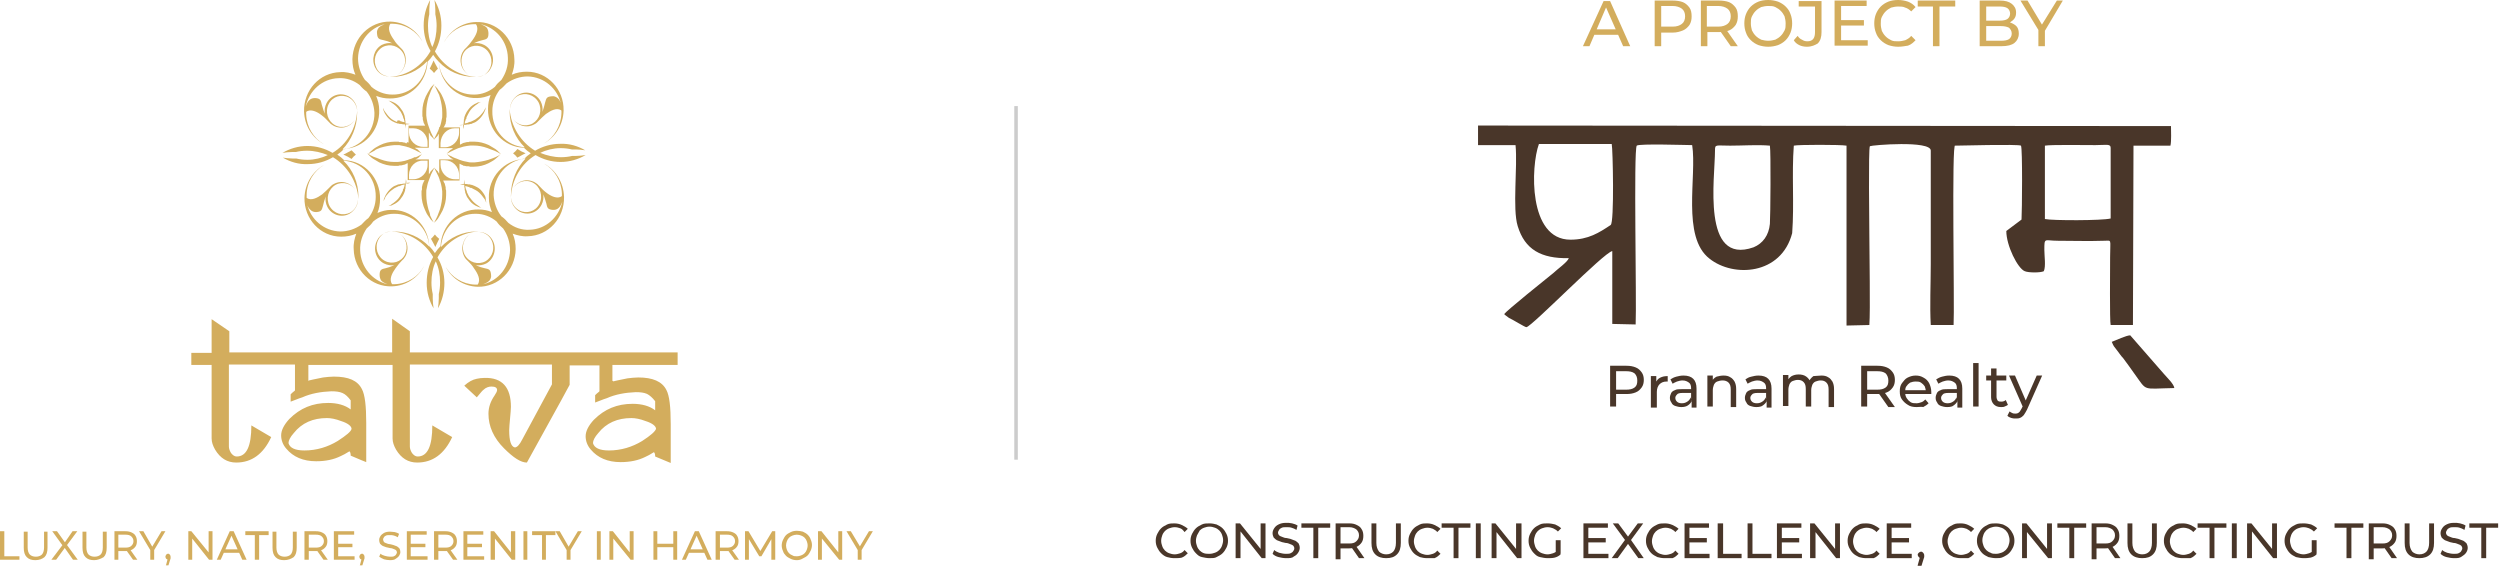 <svg width="707" height="160" viewBox="0 0 707 160" fill="none" xmlns="http://www.w3.org/2000/svg">
<path d="M140.086 44.458C139.475 44.702 138.864 44.947 138.132 45.191C136.91 45.557 135.567 45.802 134.223 45.924H133.979H133.735C133.612 45.924 133.612 45.924 133.49 45.924H133.368H133.246C132.88 45.924 132.635 45.924 132.269 45.802C131.658 45.679 130.925 45.557 130.315 45.313C130.193 45.313 130.07 45.191 129.948 45.191C129.46 44.947 128.971 44.825 128.361 44.58L128.116 44.458C127.994 44.458 127.994 44.336 127.872 44.336C127.75 44.214 127.628 44.214 127.383 44.092C127.261 44.092 127.261 43.97 127.139 43.97L126.895 43.847C126.773 43.725 126.651 43.725 126.406 43.603C126.528 43.725 126.651 43.847 126.773 43.97C126.895 44.092 127.017 44.214 127.139 44.336C127.261 44.458 127.383 44.58 127.506 44.702C127.628 44.702 127.628 44.825 127.75 44.825L127.994 44.947C128.116 44.947 128.116 45.069 128.238 45.069H124.208V49.099L124.086 48.977L123.964 48.733C123.964 48.611 123.841 48.611 123.841 48.489C123.719 48.367 123.597 48.244 123.475 48.122C123.353 48 123.231 47.878 123.109 47.756C122.986 47.634 122.864 47.511 122.742 47.389C122.864 47.511 122.864 47.756 122.986 47.878L123.109 48.122C123.109 48.244 123.231 48.244 123.231 48.367C123.353 48.489 123.353 48.733 123.475 48.855C123.475 48.977 123.597 48.977 123.597 49.099L123.719 49.344C123.964 49.832 124.208 50.321 124.33 50.809V50.931C124.33 51.053 124.452 51.176 124.452 51.176C124.696 51.786 124.819 52.519 124.941 53.13C124.941 53.496 125.063 53.741 125.063 54.107V54.229V54.351C125.063 54.473 125.063 54.473 125.063 54.596V54.84V55.084C125.063 56.428 124.819 57.771 124.452 59.115C124.208 59.725 123.964 60.458 123.719 61.069C123.475 61.679 123.109 62.29 122.742 63.023C122.986 62.779 123.231 62.535 123.475 62.29C123.719 62.046 123.964 61.679 124.086 61.435C124.452 60.825 124.819 60.214 125.185 59.481C125.796 58.138 126.162 56.672 126.162 55.206C126.162 54.84 126.162 54.473 126.162 54.107C126.162 53.863 126.162 53.741 126.04 53.496C126.04 53.374 126.04 53.252 126.04 53.252C126.04 53.13 126.04 53.008 126.04 53.008C126.04 52.764 125.918 52.641 125.918 52.519C125.918 52.397 125.796 52.153 125.796 52.031C125.796 51.908 125.796 51.908 125.674 51.786L125.551 51.542C125.551 51.42 125.429 51.42 125.429 51.298C125.429 51.176 125.429 51.176 125.307 51.053H129.948V46.29C130.07 46.29 130.07 46.412 130.193 46.412C130.315 46.412 130.315 46.535 130.437 46.535L130.681 46.657C130.803 46.657 130.803 46.657 130.925 46.779C131.048 46.901 131.292 46.901 131.414 46.901C131.536 46.901 131.78 47.023 131.903 47.023C132.025 47.023 132.025 47.023 132.147 47.023C132.269 47.023 132.269 47.023 132.391 47.023C132.513 47.023 132.758 47.023 132.88 47.145C133.246 47.145 133.612 47.145 133.979 47.145C135.445 47.145 136.91 46.779 138.132 46.168C138.742 45.802 139.353 45.557 139.964 45.069C140.208 44.825 140.574 44.58 140.819 44.336C141.063 44.092 141.307 43.847 141.551 43.603C141.307 43.847 140.696 44.214 140.086 44.458ZM129.826 50.687H128.605C126.406 50.687 124.574 48.855 124.574 46.535V45.313H125.796C127.994 45.313 129.826 47.145 129.826 49.466V50.687Z" fill="#D3AD5D"/>
<path d="M124.457 27.725C124.823 29.069 125.068 30.412 125.068 31.756V32V32.244C125.068 32.366 125.068 32.366 125.068 32.489V32.611V32.733C125.068 33.099 125.068 33.343 124.946 33.71C124.823 34.321 124.701 35.053 124.457 35.664C124.457 35.786 124.457 35.786 124.335 35.908H124.213V36.153C124.091 36.641 123.846 37.13 123.602 37.618L123.48 37.863C123.48 37.985 123.358 37.985 123.358 38.107C123.236 38.229 123.236 38.473 123.114 38.596C123.114 38.718 122.991 38.718 122.991 38.84L122.869 39.084C122.747 39.206 122.747 39.45 122.625 39.573C122.747 39.45 122.869 39.328 122.991 39.206C123.114 39.084 123.236 38.962 123.358 38.84C123.48 38.718 123.602 38.596 123.724 38.473C123.724 38.351 123.846 38.351 123.846 38.229L123.969 37.985L124.091 37.863V41.893H128.121C127.999 42.015 127.877 42.015 127.877 42.137L127.633 42.26C127.511 42.26 127.511 42.382 127.388 42.382C127.266 42.504 127.144 42.626 127.022 42.748C126.9 42.87 126.778 42.992 126.656 43.114C126.533 43.237 126.411 43.359 126.289 43.481C126.411 43.359 126.656 43.359 126.778 43.237L127.022 43.114C127.144 43.114 127.144 42.992 127.266 42.992C127.388 42.87 127.511 42.87 127.755 42.748C127.877 42.748 127.877 42.626 127.999 42.626L128.243 42.504C128.854 42.26 129.465 41.893 130.075 41.771C130.686 41.527 131.297 41.405 132.03 41.282C132.396 41.282 132.64 41.16 133.007 41.16H133.129H133.251C133.373 41.16 133.373 41.16 133.495 41.16H133.74H133.984C135.327 41.16 136.549 41.405 137.892 41.893C138.503 42.137 139.114 42.382 139.846 42.626C140.457 42.87 141.068 43.237 141.679 43.603C141.434 43.359 141.19 43.114 140.946 42.87C140.701 42.626 140.457 42.382 140.091 42.137C139.48 41.771 138.869 41.405 138.259 41.038C136.915 40.428 135.572 40.061 134.106 40.061C133.74 40.061 133.373 40.061 133.007 40.061C132.885 40.061 132.64 40.061 132.518 40.183C132.396 40.183 132.396 40.183 132.274 40.183C132.152 40.183 132.152 40.183 132.03 40.183C131.907 40.183 131.663 40.305 131.541 40.305C131.419 40.305 131.175 40.428 131.053 40.428C130.93 40.428 130.93 40.428 130.808 40.55L130.564 40.672C130.442 40.672 130.442 40.794 130.32 40.794C130.198 40.794 130.198 40.916 130.075 40.916V36.031H125.434C125.434 36.031 125.434 35.908 125.556 35.908C125.556 35.786 125.678 35.786 125.678 35.664L125.801 35.42C125.801 35.298 125.801 35.298 125.923 35.176C126.045 35.053 126.045 34.809 126.045 34.687C126.045 34.565 126.167 34.321 126.167 34.199C126.167 34.076 126.167 34.076 126.167 33.954C126.167 33.832 126.167 33.71 126.167 33.71C126.167 33.466 126.167 33.343 126.289 33.099C126.289 32.733 126.289 32.366 126.289 32C126.289 30.534 125.923 29.069 125.312 27.725C125.068 27.114 124.701 26.382 124.213 25.771C123.969 25.527 123.846 25.16 123.602 24.916C123.358 24.672 123.114 24.427 122.869 24.183C123.236 24.794 123.48 25.405 123.846 26.137C124.091 26.504 124.335 27.114 124.457 27.725ZM128.61 36.275H129.831V37.496C129.831 39.817 127.999 41.649 125.801 41.649H124.579V40.428C124.701 38.107 126.411 36.275 128.61 36.275Z" fill="#D3AD5D"/>
<path d="M107.597 41.771C108.818 41.405 110.162 41.16 111.505 41.038H111.749H111.994C112.116 41.038 112.116 41.038 112.238 41.038H112.36H112.482C112.849 41.038 113.093 41.038 113.459 41.16C114.07 41.282 114.803 41.405 115.414 41.649H115.536C116.146 41.893 116.635 42.138 117.246 42.382L117.49 42.504C117.612 42.504 117.612 42.626 117.734 42.626C117.856 42.748 117.978 42.748 118.223 42.87C118.345 42.87 118.345 42.992 118.467 42.992L118.711 43.115C118.833 43.237 118.956 43.237 119.2 43.359C119.078 43.237 118.956 43.115 118.833 42.992C118.711 42.87 118.589 42.748 118.467 42.626C118.345 42.504 118.223 42.382 118.101 42.26C117.978 42.26 117.978 42.138 117.856 42.138L117.612 42.015C117.49 41.893 117.368 41.893 117.368 41.771H121.276V37.496C121.398 37.618 121.52 37.74 121.52 37.863L121.643 38.107C121.643 38.229 121.765 38.229 121.765 38.351C121.887 38.473 122.009 38.596 122.131 38.718C122.253 38.84 122.375 38.962 122.498 39.084C122.62 39.206 122.742 39.328 122.864 39.45C122.742 39.328 122.742 39.084 122.62 38.962L122.498 38.718C122.498 38.596 122.375 38.596 122.375 38.473C122.253 38.351 122.253 38.107 122.131 37.985C122.131 37.863 122.009 37.863 122.009 37.74L121.887 37.496C121.643 36.886 121.398 36.275 121.154 35.542C120.91 34.931 120.788 34.199 120.665 33.588C120.665 33.221 120.543 32.977 120.543 32.611V32.489V32.367C120.543 32.244 120.543 32.244 120.543 32.122V31.878V31.634C120.543 30.29 120.788 28.947 121.154 27.603C121.398 26.992 121.643 26.26 121.887 25.649C122.131 25.038 122.498 24.427 122.864 23.695C122.62 23.939 122.375 24.183 122.131 24.427C121.887 24.672 121.643 25.038 121.52 25.282C121.154 25.893 120.788 26.504 120.421 27.237C119.81 28.58 119.444 30.046 119.444 31.512C119.444 31.878 119.444 32.244 119.444 32.611C119.444 32.855 119.444 32.977 119.566 33.221C119.566 33.344 119.566 33.466 119.566 33.466C119.566 33.588 119.566 33.71 119.566 33.71C119.566 33.954 119.688 34.076 119.688 34.199C119.688 34.321 119.81 34.565 119.81 34.687C119.81 34.809 119.81 34.809 119.933 34.931L120.055 35.176C120.055 35.298 120.177 35.298 120.177 35.42C120.177 35.42 120.177 35.542 120.299 35.542H115.536V40.305C115.536 40.305 115.536 40.305 115.414 40.305C115.291 40.305 115.291 40.183 115.169 40.183L114.925 40.55C114.803 40.55 114.803 40.55 114.681 40.428C114.559 40.305 114.314 40.305 114.192 40.305C114.07 40.305 113.826 40.183 113.704 40.183C113.581 40.183 113.581 40.183 113.459 40.183C113.337 40.183 113.337 40.183 113.215 40.183C113.093 40.183 112.849 40.183 112.726 40.061C112.36 40.061 111.994 40.061 111.627 40.061C110.162 40.061 108.696 40.428 107.475 41.038C106.864 41.405 106.253 41.649 105.642 42.138C105.398 42.382 105.032 42.626 104.788 42.87C104.543 43.115 104.299 43.359 104.055 43.603C104.665 43.237 105.276 42.992 105.887 42.626C106.253 42.26 106.864 42.015 107.597 41.771ZM116.879 36.275C119.078 36.275 120.91 38.107 120.91 40.305V41.527H119.688C117.49 41.527 115.658 39.695 115.658 37.496V36.275H116.879Z" fill="#D3AD5D"/>
<path d="M121.164 59.237C120.797 57.893 120.553 56.55 120.553 55.206V54.962V54.718C120.553 54.596 120.553 54.596 120.553 54.474V54.351V54.229C120.553 53.863 120.553 53.619 120.675 53.252C120.797 52.642 120.92 51.909 121.164 51.298C121.408 50.687 121.652 49.954 121.897 49.344L122.019 49.099C122.019 48.977 122.141 48.977 122.141 48.855C122.263 48.733 122.263 48.489 122.385 48.367C122.385 48.245 122.507 48.245 122.507 48.122L122.63 47.878C122.752 47.756 122.752 47.512 122.874 47.389C122.752 47.512 122.63 47.634 122.507 47.756C122.385 47.878 122.263 48 122.141 48.122C122.019 48.245 121.897 48.367 121.775 48.489C121.775 48.611 121.652 48.611 121.652 48.733L121.53 48.977C121.408 49.099 121.286 49.222 121.286 49.344V45.069H117.5C117.622 45.069 117.622 44.947 117.744 44.947L117.988 44.825C118.11 44.825 118.11 44.703 118.233 44.703C118.355 44.58 118.477 44.458 118.599 44.336C118.721 44.214 118.843 44.092 118.965 43.97C119.088 43.848 119.21 43.725 119.332 43.603C119.21 43.725 118.965 43.725 118.843 43.848L118.599 43.97C118.477 43.97 118.477 44.092 118.355 44.092C118.233 44.214 118.11 44.214 117.866 44.336C117.744 44.336 117.744 44.458 117.622 44.458H117.255C116.767 44.703 116.278 44.947 115.668 45.069H115.546V45.191H115.423C114.813 45.435 114.202 45.557 113.469 45.68C113.103 45.68 112.859 45.802 112.492 45.802H112.37H112.248C112.126 45.802 112.126 45.802 112.004 45.802H111.759H111.515C110.171 45.802 108.95 45.557 107.607 45.069C106.996 44.825 106.385 44.58 105.652 44.336C105.042 44.092 104.431 43.725 103.82 43.359C104.065 43.603 104.309 43.848 104.553 44.092C104.797 44.336 105.042 44.58 105.408 44.825C106.019 45.191 106.629 45.557 107.24 45.924C108.584 46.535 109.927 46.901 111.393 46.901C111.759 46.901 112.126 46.901 112.492 46.901C112.614 46.901 112.859 46.901 112.981 46.779C113.103 46.779 113.103 46.779 113.225 46.779C113.347 46.779 113.347 46.779 113.469 46.779C113.591 46.779 113.836 46.657 113.958 46.657C114.08 46.657 114.324 46.535 114.446 46.535C114.568 46.535 114.568 46.535 114.691 46.412L114.935 46.29C115.057 46.29 115.057 46.168 115.179 46.168C115.179 46.168 115.179 46.168 115.301 46.168V50.931H120.065C120.065 51.054 119.943 51.054 119.943 51.176C119.943 51.298 119.82 51.298 119.82 51.42L119.698 51.664C119.698 51.786 119.698 51.786 119.576 51.909C119.576 52.031 119.454 52.275 119.454 52.397C119.454 52.519 119.332 52.764 119.332 52.886C119.332 53.008 119.332 53.008 119.332 53.13C119.332 53.252 119.332 53.374 119.332 53.374C119.332 53.619 119.332 53.741 119.21 53.985C119.21 54.351 119.21 54.718 119.21 55.084C119.21 56.55 119.576 58.016 120.187 59.359C120.431 59.97 120.797 60.703 121.286 61.313C121.53 61.557 121.652 61.924 121.897 62.168C122.141 62.413 122.385 62.657 122.63 62.901C122.263 62.29 122.019 61.68 121.652 60.947C121.652 60.58 121.408 59.848 121.164 59.237ZM116.889 50.687H115.668V49.466C115.668 47.145 117.5 45.313 119.698 45.435H120.92V46.657C120.92 48.855 119.088 50.687 116.889 50.687Z" fill="#D3AD5D"/>
<path d="M130.934 35.298C130.934 35.664 130.934 36.153 131.056 36.519C131.056 36.153 131.178 35.664 131.178 35.298C131.545 35.298 131.911 35.298 132.278 35.176C132.4 35.176 132.522 35.176 132.644 35.176L133.01 35.053H133.133H133.255C133.377 35.053 133.499 34.931 133.499 34.931C133.743 34.809 133.865 34.809 134.11 34.687C134.232 34.687 134.354 34.565 134.354 34.565C134.476 34.565 134.598 34.443 134.598 34.443C135.331 33.954 135.942 33.344 136.43 32.611C136.675 32.244 136.919 31.878 137.041 31.512C137.163 31.267 137.163 31.145 137.285 30.901C137.285 30.657 137.407 30.534 137.407 30.29C137.407 30.412 137.285 30.534 137.285 30.534C137.285 30.657 137.163 30.779 137.163 30.779C137.041 31.023 136.919 31.145 136.919 31.267C136.675 31.634 136.43 32 136.186 32.244C135.698 32.855 135.087 33.344 134.354 33.832C134.232 33.832 134.232 33.954 134.11 33.954C133.988 33.954 133.988 34.076 133.865 34.076C133.743 34.076 133.743 34.199 133.621 34.199C133.499 34.199 133.377 34.321 133.377 34.321C133.255 34.321 133.133 34.443 133.133 34.443H133.01H132.888L132.644 34.565C132.522 34.565 132.4 34.565 132.4 34.687C132.033 34.809 131.789 34.809 131.423 34.931C131.423 34.565 131.545 34.199 131.667 33.954C131.667 33.832 131.667 33.71 131.789 33.71L131.911 33.466V33.344V33.221C131.911 33.099 132.033 32.977 132.033 32.977C132.033 32.855 132.156 32.733 132.156 32.733C132.156 32.611 132.278 32.489 132.278 32.489C132.278 32.367 132.4 32.244 132.4 32.244C132.4 32.122 132.522 32.122 132.522 32C132.888 31.267 133.377 30.657 133.988 30.168C134.232 29.924 134.598 29.679 134.965 29.435C135.087 29.313 135.331 29.191 135.453 29.069C135.575 29.069 135.575 28.947 135.698 28.947C135.82 28.947 135.942 28.825 135.942 28.825C135.698 28.825 135.575 28.947 135.331 28.947C135.087 28.947 134.965 29.069 134.72 29.191C134.354 29.313 133.988 29.557 133.621 29.802C132.888 30.29 132.4 31.023 131.911 31.756C131.911 31.878 131.789 32 131.789 32C131.789 32.122 131.667 32.244 131.667 32.244C131.545 32.489 131.545 32.611 131.423 32.855C131.423 32.977 131.301 33.099 131.301 33.221V33.344V33.466L131.178 33.832C131.178 33.954 131.178 34.076 131.178 34.199C131.178 34.565 131.056 34.931 131.056 35.298C130.69 35.42 130.323 35.42 129.957 35.42C130.079 35.298 130.568 35.298 130.934 35.298Z" fill="#D3AD5D"/>
<path d="M108.576 31.511C108.698 31.878 108.943 32.244 109.187 32.611C109.676 33.343 110.286 33.954 111.019 34.321C111.141 34.321 111.263 34.443 111.263 34.443C111.385 34.443 111.508 34.565 111.508 34.565C111.752 34.687 111.874 34.687 112.118 34.809C112.24 34.809 112.363 34.931 112.485 34.931H112.607H112.729L113.095 35.053C113.218 35.053 113.34 35.053 113.462 35.053C113.828 35.176 114.195 35.176 114.561 35.176C114.683 35.542 114.683 35.908 114.683 36.397C114.683 36.031 114.805 35.664 114.805 35.176C115.172 35.176 115.538 35.176 115.905 35.053C115.538 35.053 115.172 34.931 114.683 34.931C114.683 34.565 114.683 34.199 114.561 33.832C114.561 33.71 114.561 33.588 114.561 33.466L114.439 33.099V32.977V32.855C114.439 32.733 114.317 32.611 114.317 32.489C114.195 32.244 114.195 32.122 114.073 31.878C114.073 31.756 113.95 31.634 113.95 31.634C113.95 31.511 113.828 31.389 113.828 31.389C113.34 30.657 112.851 29.924 112.118 29.435C111.752 29.191 111.385 28.947 111.019 28.824C110.775 28.702 110.653 28.702 110.408 28.58C110.164 28.58 110.042 28.458 109.798 28.458C109.92 28.458 110.042 28.58 110.042 28.58C110.164 28.58 110.286 28.702 110.286 28.702C110.408 28.824 110.653 28.947 110.775 29.069C111.141 29.313 111.508 29.557 111.752 29.802C112.363 30.29 112.851 31.023 113.34 31.634C113.34 31.756 113.462 31.756 113.462 31.878C113.462 32 113.584 32 113.584 32.122C113.584 32.244 113.706 32.244 113.706 32.366C113.706 32.489 113.828 32.611 113.828 32.611C113.828 32.733 113.95 32.855 113.95 32.855V32.977V33.099L114.073 33.343C114.073 33.466 114.073 33.588 114.195 33.588C114.317 33.954 114.317 34.321 114.439 34.565C114.073 34.565 113.828 34.443 113.462 34.321C113.34 34.321 113.218 34.321 113.218 34.199L112.973 34.076H112.851H112.729C112.607 34.076 112.485 33.954 112.485 33.954C112.363 34.443 112.24 34.443 112.118 34.443C111.996 34.443 111.996 34.321 111.874 34.321C111.752 34.321 111.752 34.199 111.63 34.199C111.508 34.199 111.508 34.076 111.385 34.076C110.653 33.71 110.042 33.099 109.553 32.489C109.309 32.122 109.065 31.878 108.821 31.511C108.698 31.389 108.576 31.145 108.576 31.023C108.576 30.901 108.454 30.779 108.454 30.779C108.454 30.657 108.332 30.534 108.332 30.534C108.332 30.779 108.454 30.901 108.454 31.145C108.454 31.145 108.454 31.267 108.576 31.511Z" fill="#D3AD5D"/>
<path d="M114.923 51.908C114.923 51.542 114.923 51.053 114.8 50.687C114.8 51.053 114.678 51.542 114.678 51.908C114.312 51.908 113.945 51.908 113.579 52.03C113.457 52.03 113.335 52.03 113.213 52.03L112.846 52.153H112.724H112.602C112.48 52.153 112.358 52.275 112.358 52.275C112.113 52.397 111.991 52.397 111.747 52.519C111.625 52.519 111.503 52.641 111.503 52.641C111.381 52.641 111.258 52.763 111.258 52.763C110.526 53.252 109.915 53.862 109.426 54.595C109.182 54.962 108.938 55.328 108.816 55.694C108.693 55.939 108.693 56.061 108.571 56.305C108.571 56.55 108.449 56.672 108.449 56.916C108.449 56.794 108.571 56.672 108.571 56.672C108.571 56.55 108.693 56.427 108.693 56.427C108.816 56.183 108.938 56.061 108.938 55.817C109.182 55.45 109.426 55.084 109.671 54.84C110.159 54.229 110.77 53.74 111.503 53.252C111.625 53.252 111.625 53.13 111.747 53.13C111.869 53.13 111.869 53.008 111.991 53.008C112.113 53.008 112.113 52.885 112.235 52.885C112.358 52.885 112.48 52.763 112.48 52.763C112.602 52.763 112.724 52.641 112.724 52.641H112.846H112.968L113.213 52.519C113.335 52.519 113.457 52.519 113.457 52.397C113.823 52.275 114.068 52.275 114.434 52.153C114.434 52.519 114.312 52.885 114.19 53.13C114.19 53.252 114.19 53.374 114.068 53.374L113.945 53.618V53.74V53.862C113.945 53.985 113.823 54.107 113.823 54.107C113.823 54.229 113.701 54.351 113.701 54.351C113.701 54.473 113.579 54.595 113.579 54.595C113.579 54.717 113.457 54.84 113.457 54.84C113.457 54.962 113.335 54.962 113.335 55.084C112.968 55.817 112.48 56.427 111.869 56.916C111.625 57.16 111.258 57.404 110.892 57.649C110.77 57.771 110.526 57.893 110.403 58.015C110.281 58.015 110.159 58.137 110.159 58.137C110.037 58.137 109.915 58.259 109.915 58.259C110.159 58.259 110.281 58.137 110.526 58.137C110.77 58.137 110.892 58.015 111.136 57.893C111.503 57.771 111.869 57.527 112.235 57.282C112.968 56.794 113.457 56.061 113.945 55.328C113.945 55.206 114.068 55.084 114.068 55.084C114.068 54.962 114.19 54.84 114.19 54.84C114.312 54.595 114.312 54.473 114.434 54.229C114.434 54.107 114.556 53.985 114.556 53.862V53.74V53.618L114.678 53.252C114.678 53.13 114.678 53.008 114.678 52.885C114.678 52.519 114.8 52.153 114.8 51.786C115.167 51.664 115.533 51.664 116.022 51.664C115.655 51.908 115.289 51.908 114.923 51.908Z" fill="#D3AD5D"/>
<path d="M137.28 55.694C137.158 55.328 136.914 54.962 136.67 54.595C136.181 53.862 135.57 53.252 134.838 52.885C134.715 52.885 134.593 52.763 134.593 52.763C134.471 52.763 134.349 52.641 134.349 52.641C134.105 52.519 133.983 52.519 133.738 52.397C133.616 52.397 133.494 52.275 133.494 52.275H133.372H133.25L132.883 52.153C132.761 52.153 132.639 52.153 132.517 52.153C132.151 52.03 131.784 52.03 131.418 52.03C131.418 51.664 131.296 51.297 131.296 50.809C131.296 51.175 131.173 51.542 131.173 52.03C130.807 52.03 130.441 52.03 130.074 52.153C130.441 52.153 130.807 52.275 131.296 52.275C131.296 52.641 131.296 53.007 131.418 53.374C131.418 53.496 131.418 53.618 131.418 53.74L131.54 54.107V54.229V54.351C131.54 54.473 131.662 54.595 131.662 54.717C131.784 54.962 131.784 55.084 131.906 55.328C131.906 55.45 132.028 55.572 132.028 55.572C132.028 55.694 132.151 55.817 132.151 55.817C132.639 56.549 133.128 57.282 133.86 57.771C134.227 58.015 134.593 58.259 134.96 58.382C135.204 58.504 135.326 58.504 135.57 58.626C135.815 58.626 135.937 58.748 136.181 58.748C136.059 58.748 135.937 58.626 135.937 58.626C135.815 58.626 135.693 58.504 135.693 58.504C135.57 58.382 135.326 58.259 135.204 58.137C134.838 57.893 134.471 57.649 134.227 57.404C133.616 56.916 133.128 56.183 132.639 55.572C132.639 55.45 132.517 55.45 132.517 55.328C132.517 55.206 132.395 55.206 132.395 55.084C132.395 54.962 132.273 54.962 132.273 54.84C132.273 54.717 132.151 54.595 132.151 54.595C132.151 54.473 132.028 54.351 132.028 54.351V54.229V54.107L131.906 53.862C131.906 53.74 131.906 53.618 131.784 53.618C131.662 53.252 131.662 52.885 131.54 52.641C131.906 52.641 132.151 52.763 132.517 52.885C132.639 52.885 132.761 52.885 132.761 53.007L133.006 53.13H133.128H133.25C133.372 53.13 133.494 53.252 133.494 53.252C133.616 53.252 133.738 53.374 133.738 53.374C133.86 53.374 133.86 53.496 133.983 53.496C134.105 53.496 134.105 53.618 134.227 53.618C134.349 53.618 134.349 53.74 134.471 53.74C135.204 54.107 135.815 54.717 136.303 55.328C136.548 55.694 136.792 55.939 137.036 56.305C137.158 56.427 137.28 56.672 137.28 56.794C137.28 56.916 137.402 57.038 137.402 57.038C137.402 57.16 137.525 57.282 137.525 57.282C137.525 57.038 137.402 56.916 137.402 56.672C137.402 56.061 137.28 55.817 137.28 55.694Z" fill="#D3AD5D"/>
<path d="M146.315 44.58C147.048 44.214 147.781 43.725 148.636 43.359C147.781 42.992 147.048 42.626 146.315 42.138C145.949 42.626 145.582 42.992 145.094 43.359C145.582 43.725 145.949 44.092 146.315 44.58Z" fill="#D3AD5D"/>
<path d="M153.891 46.29C156.822 48 158.776 51.176 158.898 54.718C158.898 54.962 158.898 55.206 158.898 55.45C157.677 56.428 155.723 55.45 154.501 54.473C153.646 53.863 153.036 53.13 152.547 52.641C152.425 52.519 152.303 52.397 152.181 52.275C152.059 52.153 151.936 52.031 151.936 52.031C151.692 51.908 151.448 51.664 151.204 51.542C148.883 50.321 146.196 51.176 144.975 53.496C146.074 51.42 148.639 50.565 150.715 51.664C152.791 52.763 153.646 55.45 152.547 57.649C151.448 59.847 148.883 60.58 146.807 59.481C145.463 58.748 144.608 57.282 144.486 55.817C144.486 57.405 145.463 58.992 146.929 59.847C149.249 61.069 151.936 60.214 153.158 57.893C153.646 56.916 153.768 55.939 153.646 54.962C154.135 56.061 154.257 56.916 154.501 57.527C154.746 58.748 154.868 59.237 156.333 59.359C156.456 59.359 156.456 59.359 156.578 59.359C157.188 59.359 157.677 59.115 158.043 58.748C158.532 58.26 158.776 57.649 159.02 57.038C158.043 61.435 154.379 64.855 149.738 64.977C147.539 65.099 145.463 64.367 143.753 63.023C143.142 62.29 142.532 61.679 141.799 61.191C140.455 59.481 139.723 57.405 139.6 55.206C139.478 49.832 143.509 45.313 148.639 44.825C146.074 47.511 144.486 51.176 144.486 55.206C144.486 55.45 144.486 55.695 144.486 55.817C144.73 50.687 147.417 46.29 151.448 43.847C153.524 45.069 155.967 45.802 158.532 45.802C161.097 45.802 163.54 45.069 165.616 43.847C164.761 43.969 163.906 44.092 162.929 44.092C162.562 44.092 162.196 44.092 161.83 44.092C160.852 44.336 159.753 44.458 158.654 44.458C156.578 44.458 154.623 43.969 152.791 43.237C154.501 42.382 156.578 41.893 158.532 41.893C159.631 41.893 160.73 42.015 161.707 42.26C162.074 42.26 162.44 42.26 162.807 42.26C163.662 42.26 164.639 42.382 165.494 42.504C163.417 41.282 160.975 40.55 158.41 40.672C155.845 40.672 153.402 41.405 151.326 42.626C147.295 40.183 144.486 35.786 144.12 30.779C144.12 31.023 144.12 31.267 144.12 31.389C144.12 35.42 145.707 39.084 148.394 41.649C143.142 41.282 139.112 36.886 139.234 31.389C139.234 29.069 140.089 26.992 141.31 25.405C142.043 24.916 142.654 24.183 143.265 23.573C144.975 22.351 147.051 21.618 149.249 21.618C153.891 21.741 157.677 25.038 158.654 29.435C158.532 28.825 158.165 28.092 157.677 27.725C157.188 27.359 156.7 27.114 155.967 27.237C154.501 27.359 154.501 27.847 154.135 29.069C154.013 29.679 153.768 30.534 153.402 31.634C153.524 30.657 153.402 29.679 152.914 28.702C151.692 26.382 148.883 25.527 146.684 26.748C145.219 27.603 144.242 29.191 144.242 30.779C144.364 29.313 145.097 27.847 146.44 27.114C148.517 26.015 151.081 26.748 152.303 28.947C153.402 31.145 152.669 33.71 150.593 34.931C148.517 36.031 145.952 35.298 144.852 33.221C146.074 35.542 148.883 36.397 151.081 35.176C151.326 35.053 151.57 34.931 151.814 34.687C151.814 34.687 151.936 34.565 152.059 34.443C152.181 34.321 152.303 34.199 152.425 34.076C152.914 33.588 153.646 32.855 154.379 32.244C155.723 31.267 157.555 30.29 158.776 31.267C158.776 31.512 158.776 31.756 158.776 32C158.654 35.664 156.7 38.84 153.891 40.55C157.066 38.718 159.265 35.298 159.387 31.267C159.509 25.282 154.868 20.275 149.005 20.275C147.539 20.275 146.074 20.519 144.73 21.13C145.219 19.786 145.585 18.321 145.463 16.733C145.341 10.748 140.455 5.985 134.593 6.229C130.684 6.351 127.265 8.672 125.555 11.97C127.142 9.038 130.196 6.962 133.86 6.84C134.104 6.84 134.349 6.84 134.593 6.84C135.57 8.183 134.593 10.015 133.616 11.359C133.005 12.214 132.394 12.947 131.906 13.435C131.784 13.557 131.661 13.679 131.539 13.802C131.417 13.924 131.295 14.046 131.295 14.046C131.173 14.29 130.929 14.534 130.807 14.779C129.585 17.099 130.44 20.031 132.761 21.252C130.684 20.153 129.952 17.466 130.929 15.267C132.028 13.069 134.593 12.336 136.669 13.435C138.746 14.534 139.6 17.221 138.501 19.42C137.768 20.886 136.425 21.741 134.959 21.741C136.547 21.618 138.135 20.763 138.868 19.176C140.089 16.855 139.234 13.924 136.913 12.702C135.936 12.214 134.959 12.092 133.982 12.214C135.081 11.725 135.814 11.481 136.425 11.359C137.524 11.114 138.135 10.992 138.135 9.527C138.135 8.916 138.013 8.305 137.646 7.817C137.158 7.328 136.547 7.084 135.936 6.84C140.211 7.817 143.509 11.603 143.631 16.366C143.753 18.687 143.02 20.763 141.799 22.595C141.066 23.206 140.455 23.817 139.967 24.55C138.379 25.893 136.303 26.748 134.104 26.748C128.852 26.87 124.455 22.718 124.089 17.466C126.654 20.153 130.196 21.741 134.104 21.741C134.349 21.741 134.593 21.741 134.715 21.741C129.707 21.496 125.432 18.687 122.99 14.534C124.211 12.336 124.822 9.893 124.822 7.206C124.822 4.519 124.089 2.076 122.868 0C122.99 0.855 123.112 1.832 123.112 2.809C123.112 3.176 123.112 3.664 123.112 4.031C123.356 5.13 123.478 6.229 123.478 7.328C123.478 9.405 123.112 11.481 122.257 13.313C121.402 11.481 121.035 9.527 121.035 7.328C121.035 6.229 121.158 5.13 121.402 4.031C121.402 3.664 121.402 3.298 121.402 2.809C121.402 1.832 121.524 0.977 121.646 0C120.425 2.198 119.814 4.641 119.814 7.206C119.814 9.893 120.547 12.336 121.768 14.412C119.448 18.565 115.173 21.496 110.165 21.741C110.409 21.741 110.654 21.741 110.776 21.741C114.684 21.741 118.226 20.031 120.791 17.343C120.425 22.718 116.15 26.87 110.898 26.748C108.7 26.748 106.623 25.893 105.035 24.55C104.547 23.817 103.936 23.206 103.203 22.595C101.982 20.886 101.249 18.687 101.249 16.489C101.371 11.725 104.547 7.817 108.822 6.84C108.211 7.084 107.6 7.328 107.112 7.817C106.745 8.305 106.501 8.794 106.623 9.527C106.745 10.992 107.234 11.114 108.455 11.359C109.066 11.481 109.921 11.725 110.898 12.214C109.921 12.092 108.944 12.214 107.967 12.702C105.768 13.924 104.913 16.855 106.135 19.176C106.99 20.763 108.455 21.618 110.043 21.618C108.577 21.496 107.234 20.763 106.501 19.298C105.402 17.099 106.135 14.534 108.211 13.313C110.287 12.214 112.852 12.947 114.074 15.145C115.173 17.221 114.44 19.908 112.364 21.13C114.562 19.908 115.417 16.977 114.196 14.656C114.074 14.412 113.951 14.168 113.707 13.924C113.707 13.924 113.585 13.802 113.463 13.679C113.341 13.557 113.219 13.435 113.097 13.313C112.608 12.824 111.875 12.092 111.387 11.237C110.409 9.893 109.432 8.061 110.409 6.718C110.654 6.718 110.898 6.718 111.142 6.718C114.684 6.84 117.738 8.794 119.448 11.725C117.738 8.427 114.318 6.229 110.409 6.107C104.547 5.985 99.784 10.748 99.661 16.733C99.661 18.321 99.906 19.786 100.516 21.13C99.173 20.641 97.707 20.275 96.242 20.397C90.379 20.519 85.86 25.527 85.982 31.512C86.104 35.542 88.302 38.962 91.6 40.794C88.669 39.084 86.715 35.908 86.593 32.366C86.593 32.122 86.593 31.878 86.593 31.634C87.814 30.657 89.768 31.634 90.99 32.611C91.844 33.221 92.455 33.954 92.944 34.443C93.066 34.565 93.188 34.687 93.31 34.809C93.432 34.931 93.554 35.053 93.554 35.053C93.799 35.176 94.043 35.42 94.287 35.542C96.608 36.763 99.295 35.908 100.516 33.588C99.417 35.664 96.852 36.519 94.776 35.42C92.7 34.321 91.844 31.634 92.944 29.435C94.043 27.237 96.608 26.504 98.684 27.603C100.028 28.336 100.883 29.802 101.005 31.267C101.005 29.679 100.028 28.092 98.562 27.237C96.242 26.015 93.554 26.87 92.333 29.191C91.844 30.168 91.722 31.145 91.844 32.122C91.356 31.023 91.234 30.168 90.99 29.557C90.745 28.336 90.623 27.847 89.157 27.725C88.547 27.725 87.936 27.847 87.448 28.336C86.959 28.825 86.715 29.435 86.471 30.046C87.448 25.649 91.112 22.229 95.753 22.107C97.951 21.985 100.028 22.718 101.738 24.061C102.348 24.794 102.959 25.405 103.692 25.893C105.035 27.603 105.768 29.679 105.89 31.878C106.013 37.252 101.982 41.771 96.852 42.26C99.417 39.573 101.005 35.908 101.005 31.878C101.005 31.634 101.005 31.389 101.005 31.267C100.761 36.397 98.074 40.794 94.043 43.237C91.967 42.015 89.524 41.282 86.959 41.282C84.394 41.282 81.951 42.015 79.875 43.237C80.73 43.114 81.585 42.992 82.562 42.992C82.928 42.992 83.295 42.992 83.661 42.992C84.638 42.748 85.738 42.626 86.837 42.626C88.913 42.626 90.867 43.114 92.7 43.847C90.99 44.702 88.913 45.191 86.959 45.191C85.86 45.191 84.76 45.069 83.783 44.825C83.417 44.825 83.051 44.825 82.684 44.825C81.829 44.825 80.852 44.702 79.997 44.58C82.073 45.802 84.516 46.534 87.081 46.412C89.646 46.412 92.089 45.679 94.165 44.458C98.196 46.901 101.005 51.298 101.371 56.305C101.371 56.061 101.371 55.817 101.371 55.695C101.371 51.664 99.784 48 97.097 45.435C102.348 45.802 106.379 50.199 106.257 55.695C106.257 58.015 105.402 60.092 104.18 61.679C103.448 62.168 102.837 62.901 102.226 63.511C100.516 64.733 98.44 65.466 96.242 65.466C91.6 65.344 87.814 62.046 86.837 57.649C86.959 58.26 87.325 58.992 87.814 59.359C88.18 59.725 88.669 59.969 89.28 59.969C89.402 59.969 89.402 59.969 89.524 59.969C90.99 59.847 90.99 59.359 91.356 58.138C91.478 57.527 91.722 56.672 92.089 55.573C91.967 56.55 92.089 57.527 92.577 58.504C93.799 60.825 96.608 61.679 98.806 60.458C100.272 59.603 101.249 58.015 101.249 56.428C101.127 57.893 100.394 59.359 99.051 60.092C96.974 61.191 94.409 60.458 93.188 58.26C92.089 56.061 92.822 53.496 94.898 52.275C96.974 51.176 99.539 51.908 100.638 53.985C99.417 51.664 96.608 50.809 94.409 52.031C94.165 52.153 93.921 52.275 93.677 52.519C93.677 52.519 93.555 52.641 93.432 52.763C93.31 52.886 93.188 53.008 93.066 53.13C92.577 53.618 91.844 54.351 91.112 54.962C89.768 55.939 87.936 56.916 86.715 55.939C86.715 55.695 86.715 55.45 86.715 55.206C86.715 51.542 88.791 48.367 91.6 46.657C88.425 48.489 86.226 51.908 86.104 55.939C85.982 61.924 90.623 66.931 96.486 66.931C97.951 66.931 99.417 66.687 100.761 66.076C100.272 67.42 99.906 68.886 100.028 70.473C100.15 76.458 105.035 81.222 110.898 80.977C114.806 80.855 118.226 78.534 119.936 75.237C118.348 78.168 115.295 80.244 111.631 80.367C111.387 80.367 111.142 80.367 110.898 80.367C109.921 79.023 110.898 77.191 111.875 75.847C112.486 74.992 113.097 74.26 113.585 73.771C113.707 73.649 113.829 73.527 113.951 73.405C114.074 73.282 114.196 73.16 114.196 73.16C114.318 72.916 114.562 72.672 114.684 72.428C115.906 70.107 115.051 67.176 112.73 65.954C114.806 67.053 115.539 69.74 114.562 71.939C113.463 74.138 110.898 74.87 108.822 73.771C106.745 72.672 105.89 69.985 106.99 67.786C107.722 66.321 109.066 65.466 110.532 65.466C108.944 65.588 107.356 66.443 106.623 68.031C105.402 70.351 106.257 73.282 108.577 74.504C109.555 74.992 110.532 75.115 111.509 74.992C110.409 75.481 109.677 75.725 109.066 75.847C107.967 76.092 107.356 76.214 107.356 77.68C107.356 78.29 107.478 78.901 107.845 79.389C108.333 79.878 108.944 80.122 109.555 80.367C105.28 79.389 101.982 75.481 101.86 70.84C101.738 68.519 102.471 66.443 103.692 64.611C104.425 64 105.035 63.389 105.524 62.657C107.112 61.313 109.188 60.458 111.387 60.458C116.639 60.336 121.035 64.489 121.402 69.74C118.837 67.053 115.295 65.466 111.387 65.466C111.142 65.466 110.898 65.466 110.776 65.466C115.784 65.71 120.058 68.519 122.501 72.672C121.28 74.87 120.669 77.313 120.669 80C120.669 82.687 121.402 85.13 122.623 87.206C122.501 86.351 122.379 85.374 122.379 84.397C122.379 84.031 122.379 83.542 122.379 83.176C122.135 82.076 122.013 80.977 122.013 79.878C122.013 77.802 122.379 75.725 123.234 73.893C124.089 75.725 124.455 77.68 124.455 79.878C124.455 80.977 124.333 82.076 124.089 83.176C124.089 83.542 124.089 83.909 124.089 84.397C124.089 85.374 123.967 86.229 123.845 87.206C125.066 85.008 125.677 82.565 125.677 80C125.677 77.313 124.944 74.87 123.723 72.794C126.043 68.641 130.318 65.71 135.326 65.466C135.081 65.466 134.837 65.466 134.715 65.466C130.807 65.466 127.265 67.176 124.7 69.863C125.066 64.489 129.341 60.336 134.593 60.458C136.791 60.458 138.868 61.313 140.455 62.657C140.944 63.389 141.555 64 142.288 64.611C143.509 66.321 144.242 68.519 144.242 70.718C144.12 75.481 140.944 79.389 136.669 80.367C137.28 80.122 137.891 79.878 138.379 79.389C138.746 78.901 138.99 78.412 138.868 77.68C138.745 76.214 138.257 76.092 137.036 75.847C136.425 75.725 135.57 75.481 134.593 74.992C135.57 75.115 136.547 74.992 137.524 74.504C139.723 73.282 140.578 70.351 139.356 68.031C138.501 66.443 137.036 65.588 135.448 65.588C136.913 65.71 138.257 66.443 138.99 67.909C140.089 70.107 139.356 72.672 137.28 73.893C135.204 74.992 132.639 74.26 131.417 72.061C130.318 69.985 131.051 67.298 133.127 66.076C130.929 67.298 130.074 70.229 131.295 72.55C131.417 72.794 131.539 73.038 131.784 73.282C131.784 73.282 131.906 73.405 132.028 73.527C132.15 73.649 132.272 73.771 132.394 73.893C132.883 74.382 133.616 75.115 134.104 75.969C135.081 77.313 136.058 79.145 135.081 80.489C134.837 80.489 134.593 80.489 134.349 80.489C130.807 80.367 127.753 78.412 126.043 75.481C127.753 78.779 131.173 80.977 135.081 81.099C140.944 81.221 145.707 76.458 145.83 70.473C145.83 68.886 145.585 67.42 144.975 66.076C146.318 66.565 147.784 66.931 149.249 66.809C155.112 66.687 159.631 61.679 159.509 55.695C159.387 51.542 157.066 48 153.891 46.29ZM135.326 59.237C129.585 59.115 124.822 63.756 124.577 69.618C123.967 70.229 123.478 70.84 122.99 71.573C122.501 70.84 122.013 70.229 121.402 69.618C121.158 63.756 116.272 59.115 110.532 59.359C109.188 59.359 107.967 59.725 106.745 60.214C107.234 58.992 107.478 57.649 107.478 56.305C107.6 50.443 103.081 45.435 97.341 45.313C96.73 44.702 96.119 44.214 95.386 43.725C96.119 43.237 96.73 42.748 97.219 42.137C102.959 41.893 107.478 36.886 107.234 31.023C107.234 29.679 106.867 28.336 106.379 27.114C107.6 27.603 108.822 27.847 110.165 27.847C115.906 27.97 120.669 23.328 120.913 17.466C121.524 16.855 122.013 16.244 122.501 15.511C122.99 16.244 123.478 16.855 124.089 17.466C124.333 23.328 129.219 27.97 134.959 27.725C136.303 27.725 137.524 27.359 138.745 26.87C138.257 28.092 138.013 29.435 138.013 30.779C137.891 36.641 142.41 41.649 148.15 41.771C148.761 42.382 149.372 42.87 150.104 43.359C149.372 43.847 148.761 44.336 148.272 44.947C142.532 45.191 138.013 50.199 138.257 56.061C138.257 57.405 138.623 58.748 139.112 59.969C137.891 59.481 136.669 59.237 135.326 59.237Z" fill="#D3AD5D"/>
<path d="M122.745 20.641C123.111 20.153 123.478 19.786 123.844 19.42C123.478 18.687 122.989 17.954 122.623 17.099C122.256 17.954 121.89 18.687 121.523 19.42C122.012 19.786 122.378 20.153 122.745 20.641Z" fill="#D3AD5D"/>
<path d="M99.422 42.504C98.689 42.87 97.957 43.359 97.102 43.725C97.957 44.092 98.689 44.458 99.422 44.947C99.789 44.458 100.155 44.092 100.644 43.725C100.155 43.237 99.789 42.87 99.422 42.504Z" fill="#D3AD5D"/>
<path d="M122.986 66.321C122.62 66.809 122.253 67.176 121.887 67.542C122.253 68.275 122.742 69.008 123.108 69.863C123.475 69.008 123.841 68.275 124.207 67.542C123.719 67.176 123.352 66.809 122.986 66.321Z" fill="#D3AD5D"/>
<path d="M191.633 103.084V99.664H115.907V93.68L110.9 90.138V99.664H64.854V93.68L59.846 90.26V99.786H54.105V103.206H59.846V123.97C59.846 125.069 60.212 126.046 60.823 127.145C62.289 129.588 64.243 130.809 66.808 130.809C71.205 130.809 74.502 128.367 76.701 123.603L71.083 120.306C71.083 126.168 69.739 129.099 66.93 129.099C66.319 129.099 65.831 128.733 65.342 128.122C64.976 127.512 64.731 126.901 64.731 126.29V103.084H83.419V110.412L83.296 110.535C82.808 110.901 82.442 111.267 82.197 111.512V113.588C83.296 113.222 84.274 112.733 85.495 112.367C87.938 111.267 90.747 110.779 93.678 110.657C95.022 110.657 95.999 110.779 96.854 111.145C97.709 111.512 98.442 112.244 99.174 113.222V115.786C97.587 114.565 95.388 113.954 92.823 113.954C88.426 113.954 84.884 115.42 81.831 118.473C80.365 120.061 79.51 121.649 79.51 123.115C79.51 124.458 79.999 125.802 80.976 126.901C82.93 129.222 85.739 130.443 89.403 130.443C92.09 130.443 94.411 129.954 96.365 128.977C96.976 128.733 97.831 128.244 98.808 127.634C99.052 127.756 99.174 128.244 99.174 128.855C101.739 129.954 103.205 130.565 103.571 130.687V119.695C103.571 114.809 103.205 111.634 102.35 110.046C101.129 107.603 98.564 106.504 94.411 106.504C93.434 106.504 92.457 106.626 91.358 106.748C89.037 107.237 87.693 107.481 87.327 107.603C87.327 107.725 87.205 107.725 87.205 107.725V103.206H111.022V123.97C111.022 125.069 111.388 126.046 111.999 127.145C113.465 129.588 115.419 130.809 117.984 130.809C122.381 130.809 125.678 128.367 127.877 123.603L122.258 120.306C122.258 126.168 120.915 129.099 118.106 129.099C117.495 129.099 117.007 128.733 116.518 128.122C116.152 127.512 115.907 126.901 115.907 126.29V103.084H156.091V108.702L147.663 124.336C146.93 125.802 146.198 126.535 145.587 126.535C144.488 126.29 143.999 124.58 143.999 121.649C143.999 120.916 144.121 119.817 144.243 118.351C144.365 116.886 144.488 115.786 144.488 115.054C144.488 109.557 142.045 106.748 137.037 106.87C136.182 106.87 135.449 106.993 134.839 107.115C133.617 107.359 132.518 107.97 131.297 109.069L134.839 112.367C135.816 111.267 136.304 110.535 136.671 110.29C137.404 109.557 138.259 109.313 138.991 109.313C140.091 109.313 140.579 109.68 140.579 110.29C140.579 110.657 140.335 111.145 139.846 111.878C138.747 113.466 138.136 115.176 138.136 117.008C138.136 120.55 139.602 123.848 142.533 126.779C145.22 129.466 147.297 130.809 149.007 130.809L158.778 113.099C159.999 110.901 160.732 109.435 161.098 108.825V103.328H169.526V110.657L169.404 110.779C168.915 111.145 168.549 111.512 168.304 111.756V113.832C169.404 113.466 170.381 112.977 171.602 112.611C174.045 111.512 176.854 111.023 179.785 110.901C181.129 110.901 182.106 111.023 182.961 111.39C183.694 111.756 184.549 112.489 185.282 113.466V116.031C183.694 114.809 181.495 114.199 178.93 114.199C174.534 114.199 170.992 115.664 167.938 118.718C166.472 120.306 165.617 121.893 165.617 123.359C165.617 124.702 166.106 126.046 167.083 127.145C169.037 129.466 171.846 130.687 175.511 130.687C178.198 130.687 180.518 130.199 182.472 129.222C183.083 128.977 183.938 128.489 184.915 127.878C185.16 128 185.282 128.489 185.282 129.099C187.847 130.199 189.312 130.809 189.679 130.932V119.939C189.679 115.054 189.312 111.878 188.457 110.29C187.236 107.848 184.549 106.748 180.518 106.748C179.541 106.748 178.564 106.87 177.465 106.993C175.144 107.481 173.801 107.725 173.434 107.848C173.312 107.725 173.312 107.725 173.19 107.725V103.206H191.633V103.084ZM95.51 124.702C92.701 126.412 89.525 127.39 86.106 127.39C83.419 127.39 81.953 126.657 81.587 125.313C81.587 124.58 82.075 123.603 83.052 122.504C85.373 119.573 88.548 118.229 92.457 118.229C93.556 118.229 94.9 118.473 96.487 119.084C98.442 119.695 99.419 120.55 99.419 121.283C99.296 122.015 97.953 123.115 95.51 124.702ZM181.618 124.702C178.808 126.412 175.633 127.39 172.213 127.39C169.526 127.39 168.06 126.657 167.694 125.313C167.694 124.58 168.182 123.603 169.159 122.504C171.48 119.573 174.656 118.229 178.564 118.229C179.663 118.229 181.007 118.473 182.595 119.084C184.549 119.695 185.526 120.55 185.526 121.283C185.282 122.015 184.06 123.115 181.618 124.702Z" fill="#D3AD5D"/>
<path d="M0 158.29V150.229H1.221V157.313H5.496V158.29H0Z" fill="#D3AD5D"/>
<path d="M10.017 158.412C8.917 158.412 8.184 158.168 7.574 157.557C6.963 156.947 6.719 156.092 6.719 154.87V150.351H7.818V154.87C7.818 155.725 8.062 156.458 8.429 156.825C8.795 157.191 9.406 157.435 10.139 157.435C10.871 157.435 11.482 157.191 11.848 156.825C12.215 156.458 12.459 155.725 12.459 154.87V150.351H13.436V154.87C13.436 156.092 13.192 156.947 12.581 157.557C11.971 158.046 11.116 158.412 10.017 158.412Z" fill="#D3AD5D"/>
<path d="M14.531 158.29L17.951 153.771V154.626L14.775 150.229H16.119L18.562 153.649L18.073 153.771L20.516 150.229H21.86L18.684 154.504V153.771L21.982 158.29H20.638L18.073 154.626H18.562L15.875 158.29H14.531Z" fill="#D3AD5D"/>
<path d="M26.63 158.412C25.53 158.412 24.798 158.168 24.187 157.557C23.576 156.947 23.332 156.092 23.332 154.87V150.351H24.431V154.87C24.431 155.725 24.675 156.458 25.042 156.825C25.408 157.191 26.019 157.435 26.752 157.435C27.485 157.435 28.095 157.191 28.462 156.825C28.828 156.458 29.073 155.725 29.073 154.87V150.351H30.172V154.87C30.172 156.092 29.927 156.947 29.317 157.557C28.462 158.046 27.607 158.412 26.63 158.412Z" fill="#D3AD5D"/>
<path d="M32.367 158.29V150.229H35.421C36.154 150.229 36.764 150.351 37.253 150.596C37.741 150.84 38.108 151.084 38.352 151.573C38.596 151.939 38.718 152.55 38.718 153.038C38.718 153.649 38.596 154.138 38.352 154.504C38.108 154.87 37.741 155.237 37.253 155.481C36.764 155.725 36.154 155.848 35.421 155.848H32.978L33.466 155.359V158.29H32.367ZM33.466 155.481L32.978 154.87H35.421C36.154 154.87 36.764 154.748 37.131 154.382C37.497 154.016 37.741 153.649 37.741 153.038C37.741 152.428 37.497 152.061 37.131 151.695C36.764 151.328 36.154 151.206 35.421 151.206H32.978L33.466 150.596V155.481ZM37.619 158.29L35.543 155.359H36.764L38.84 158.29H37.619Z" fill="#D3AD5D"/>
<path d="M42.5 158.29V155.237L42.744 155.97L39.324 150.229H40.546L43.355 155.115H42.744L45.675 150.229H46.775L43.355 155.97L43.599 155.237V158.29H42.5Z" fill="#D3AD5D"/>
<path d="M46.903 160L47.514 157.679L47.636 158.29C47.392 158.29 47.27 158.168 47.026 158.046C46.903 157.924 46.781 157.679 46.781 157.435C46.781 157.191 46.903 157.069 47.026 156.824C47.148 156.702 47.392 156.58 47.514 156.58C47.758 156.58 47.88 156.702 48.003 156.824C48.125 156.947 48.247 157.191 48.247 157.435C48.247 157.557 48.247 157.557 48.247 157.679C48.247 157.802 48.247 157.802 48.247 157.924C48.247 158.046 48.125 158.168 48.125 158.29L47.636 159.878H46.903V160Z" fill="#D3AD5D"/>
<path d="M53.258 158.29V150.229H54.113L59.487 156.825H58.998V150.229H60.097V158.29H59.12L53.868 151.695H54.357V158.29H53.258Z" fill="#D3AD5D"/>
<path d="M61.312 158.29L64.977 150.229H66.076L69.74 158.29H68.519L65.221 150.962H65.71L62.412 158.29H61.312ZM62.9 156.336L63.267 155.359H67.786L68.152 156.336H62.9Z" fill="#D3AD5D"/>
<path d="M72.062 158.29V151.328H69.375V150.229H75.971V151.328H73.283V158.29H72.062Z" fill="#D3AD5D"/>
<path d="M80.368 158.412C79.269 158.412 78.536 158.168 77.925 157.557C77.315 156.947 77.07 156.092 77.07 154.87V150.351H78.17V154.87C78.17 155.725 78.414 156.458 78.78 156.825C79.147 157.191 79.757 157.435 80.49 157.435C81.223 157.435 81.834 157.191 82.2 156.825C82.567 156.458 82.811 155.725 82.811 154.87V150.351H83.91V154.87C83.91 156.092 83.666 156.947 83.055 157.557C82.322 158.046 81.467 158.412 80.368 158.412Z" fill="#D3AD5D"/>
<path d="M86.102 158.29V150.229H89.277C90.01 150.229 90.621 150.351 91.109 150.596C91.598 150.84 91.964 151.084 92.209 151.573C92.453 151.939 92.575 152.55 92.575 153.038C92.575 153.649 92.453 154.138 92.209 154.504C91.964 154.87 91.598 155.237 91.109 155.481C90.621 155.725 90.01 155.848 89.277 155.848H86.834L87.323 155.359V158.29H86.102ZM87.323 155.481L86.834 154.87H89.277C90.01 154.87 90.621 154.748 90.987 154.382C91.353 154.016 91.598 153.649 91.598 153.038C91.598 152.428 91.353 152.061 90.987 151.695C90.621 151.328 90.01 151.206 89.277 151.206H86.834L87.323 150.596V155.481ZM91.476 158.29L89.399 155.359H90.621L92.697 158.29H91.476Z" fill="#D3AD5D"/>
<path d="M95.635 157.313H100.277V158.29H94.414V150.229H100.155V151.206H95.635V157.313ZM95.513 153.771H99.666V154.748H95.513V153.771Z" fill="#D3AD5D"/>
<path d="M101.743 160L102.354 157.679L102.476 158.29C102.232 158.29 102.11 158.168 101.865 158.046C101.743 157.924 101.621 157.679 101.621 157.435C101.621 157.191 101.743 157.069 101.865 156.824C101.988 156.702 102.232 156.58 102.354 156.58C102.598 156.58 102.72 156.702 102.842 156.824C102.965 156.947 103.087 157.191 103.087 157.435C103.087 157.557 103.087 157.557 103.087 157.679C103.087 157.802 103.087 157.802 103.087 157.924C103.087 158.046 102.965 158.168 102.965 158.29L102.476 159.878H101.743V160Z" fill="#D3AD5D"/>
<path d="M110.292 158.412C109.681 158.412 109.07 158.29 108.582 158.168C107.971 157.924 107.605 157.68 107.238 157.435L107.605 156.58C107.849 156.825 108.338 157.069 108.826 157.191C109.315 157.313 109.803 157.435 110.292 157.435C110.78 157.435 111.147 157.435 111.391 157.313C111.635 157.191 111.88 157.069 112.002 156.825C112.124 156.58 112.246 156.458 112.246 156.214C112.246 155.97 112.124 155.725 112.002 155.603C111.88 155.481 111.635 155.359 111.269 155.237C111.025 155.115 110.658 154.993 110.292 154.993C109.925 154.87 109.559 154.87 109.192 154.748C108.826 154.626 108.582 154.504 108.215 154.382C107.971 154.26 107.727 154.015 107.483 153.771C107.36 153.527 107.238 153.16 107.238 152.672C107.238 152.306 107.36 151.939 107.605 151.573C107.849 151.206 108.215 150.962 108.582 150.718C109.07 150.473 109.559 150.351 110.292 150.351C110.78 150.351 111.269 150.473 111.635 150.473C112.124 150.596 112.49 150.718 112.857 150.962L112.49 151.939C112.124 151.695 111.757 151.573 111.391 151.451C111.025 151.328 110.658 151.328 110.292 151.328C109.803 151.328 109.437 151.328 109.192 151.451C108.948 151.573 108.704 151.695 108.582 151.939C108.46 152.183 108.338 152.306 108.338 152.55C108.338 152.794 108.46 153.038 108.582 153.283C108.704 153.405 108.948 153.527 109.315 153.649C109.559 153.771 109.925 153.893 110.292 153.893C110.658 154.015 111.025 154.015 111.269 154.138C111.635 154.26 111.88 154.382 112.246 154.504C112.49 154.626 112.734 154.87 112.979 155.115C113.101 155.359 113.223 155.725 113.223 156.092C113.223 156.458 113.101 156.825 112.857 157.191C112.612 157.557 112.246 157.802 111.88 158.046C111.635 158.29 111.025 158.412 110.292 158.412Z" fill="#D3AD5D"/>
<path d="M116.272 157.313H120.913V158.29H115.051V150.229H120.669V151.206H116.15V157.313H116.272ZM116.15 153.771H120.303V154.748H116.15V153.771Z" fill="#D3AD5D"/>
<path d="M122.746 158.29V150.229H125.922C126.655 150.229 127.265 150.351 127.754 150.596C128.242 150.84 128.609 151.084 128.853 151.573C129.097 151.939 129.219 152.55 129.219 153.038C129.219 153.649 129.097 154.138 128.853 154.504C128.609 154.87 128.242 155.237 127.754 155.481C127.265 155.725 126.655 155.848 125.922 155.848H123.479L123.967 155.359V158.29H122.746ZM123.967 155.481L123.479 154.87H125.922C126.655 154.87 127.265 154.748 127.632 154.382C127.998 154.016 128.242 153.649 128.242 153.038C128.242 152.428 127.998 152.061 127.632 151.695C127.265 151.328 126.655 151.206 125.922 151.206H123.479L123.967 150.596V155.481ZM128.12 158.29L126.044 155.359H127.265L129.342 158.29H128.12Z" fill="#D3AD5D"/>
<path d="M132.28 157.313H136.921V158.29H131.059V150.229H136.677V151.206H132.158V157.313H132.28ZM132.158 153.771H136.311V154.748H132.158V153.771Z" fill="#D3AD5D"/>
<path d="M138.75 158.29V150.229H139.727L144.979 156.825H144.49V150.229H145.712V158.29H144.735L139.483 151.695H139.971V158.29H138.75Z" fill="#D3AD5D"/>
<path d="M149.13 150.229H148.031V158.29H149.13V150.229Z" fill="#D3AD5D"/>
<path d="M153.286 158.29V151.328H150.477V150.229H157.072V151.328H154.385V158.29H153.286Z" fill="#D3AD5D"/>
<path d="M160.246 158.29V155.237L160.49 155.97L157.07 150.229H158.292L161.101 155.115H160.49L163.421 150.229H164.521L161.101 155.97L161.345 155.237V158.29H160.246Z" fill="#D3AD5D"/>
<path d="M169.892 150.229H168.793V158.29H169.892V150.229Z" fill="#D3AD5D"/>
<path d="M172.34 158.29V150.229H173.317L178.569 156.825H178.08V150.229H179.18V158.29H178.325L172.951 151.695H173.439V158.29H172.34Z" fill="#D3AD5D"/>
<path d="M185.888 158.29H184.789V150.229H185.888V158.29ZM190.53 154.748H185.644V153.771H190.53V154.748ZM190.407 150.229H191.507V158.29H190.407V150.229Z" fill="#D3AD5D"/>
<path d="M192.852 158.29L196.516 150.229H197.615L201.279 158.29H200.058L196.76 150.962H197.249L193.951 158.29H192.852ZM194.317 156.336L194.684 155.359H199.203L199.569 156.336H194.317Z" fill="#D3AD5D"/>
<path d="M202.375 158.29V150.229H205.551C206.283 150.229 206.894 150.351 207.383 150.596C207.871 150.84 208.238 151.084 208.482 151.573C208.726 151.939 208.848 152.55 208.848 153.038C208.848 153.649 208.726 154.138 208.482 154.504C208.238 154.87 207.871 155.237 207.383 155.481C206.894 155.725 206.283 155.848 205.551 155.848H203.108L203.596 155.359V158.29H202.375ZM203.596 155.481L203.108 154.87H205.551C206.283 154.87 206.894 154.748 207.261 154.382C207.627 154.016 207.871 153.649 207.871 153.038C207.871 152.428 207.627 152.061 207.261 151.695C206.894 151.328 206.283 151.206 205.551 151.206H203.108L203.596 150.596V155.481ZM207.749 158.29L205.673 155.359H206.894L208.97 158.29H207.749Z" fill="#D3AD5D"/>
<path d="M210.688 158.29V150.229H211.665L215.329 156.336H214.718L218.382 150.229H219.237V158.29H218.138V152.061H218.382L215.329 157.313H214.718L211.542 152.061H211.787V158.29H210.688Z" fill="#D3AD5D"/>
<path d="M225.345 158.413C224.734 158.413 224.124 158.29 223.635 158.046C223.147 157.802 222.658 157.558 222.292 157.191C221.925 156.825 221.559 156.336 221.437 155.848C221.192 155.359 221.07 154.748 221.07 154.26C221.07 153.771 221.192 153.161 221.437 152.672C221.681 152.184 221.925 151.695 222.292 151.329C222.658 150.962 223.147 150.718 223.635 150.474C224.124 150.229 224.734 150.107 225.345 150.107C225.956 150.107 226.567 150.229 227.055 150.351C227.544 150.596 228.032 150.84 228.399 151.206C228.765 151.573 229.131 152.061 229.254 152.55C229.498 153.038 229.62 153.649 229.62 154.138C229.62 154.626 229.498 155.237 229.254 155.726C229.009 156.214 228.765 156.703 228.399 157.069C228.032 157.435 227.544 157.68 227.055 157.924C226.444 158.29 225.956 158.413 225.345 158.413ZM225.345 157.313C225.834 157.313 226.2 157.191 226.567 157.069C226.933 156.947 227.299 156.703 227.544 156.458C227.788 156.214 228.032 155.848 228.154 155.481C228.276 155.115 228.399 154.748 228.399 154.26C228.399 153.771 228.276 153.405 228.154 153.038C228.032 152.672 227.788 152.306 227.544 152.061C227.299 151.817 226.933 151.573 226.567 151.451C226.2 151.329 225.834 151.206 225.345 151.206C224.857 151.206 224.49 151.329 224.124 151.451C223.757 151.573 223.391 151.817 223.147 152.061C222.902 152.306 222.658 152.672 222.536 153.038C222.414 153.405 222.292 153.771 222.292 154.26C222.292 154.748 222.414 155.115 222.536 155.481C222.658 155.848 222.902 156.214 223.147 156.458C223.391 156.703 223.757 156.947 224.124 157.069C224.49 157.313 224.857 157.313 225.345 157.313Z" fill="#D3AD5D"/>
<path d="M231.332 158.29V150.229H232.309L237.561 156.825H237.073V150.229H238.172V158.29H237.317L231.943 151.695H232.431V158.29H231.332Z" fill="#D3AD5D"/>
<path d="M242.566 158.29V155.237L242.81 155.97L239.391 150.229H240.612L243.543 155.115H242.81L245.742 150.229H246.841L243.421 155.97L243.665 155.237V158.29H242.566Z" fill="#D3AD5D"/>
<path d="M447.652 13.064L453.493 0.307H455.337L461.024 13.064H459.026L453.8 1.229H454.569L449.497 13.064H447.652ZM450.112 9.837L450.573 8.3H457.797L458.258 9.837H450.112Z" fill="#D3AD5D"/>
<path d="M467.941 13.064V0.154H473.013C474.089 0.154 475.165 0.307 475.934 0.615C476.702 0.922 477.317 1.537 477.778 2.152C478.239 2.767 478.393 3.689 478.393 4.611C478.393 5.533 478.239 6.302 477.778 7.07C477.317 7.685 476.702 8.3 475.934 8.607C475.165 8.915 474.243 9.222 473.013 9.222H469.017L469.786 8.3V13.064H467.941ZM469.786 8.453L469.017 7.531H473.013C474.243 7.531 475.012 7.224 475.626 6.763C476.241 6.302 476.549 5.533 476.549 4.611C476.549 3.689 476.241 2.92 475.626 2.459C475.012 1.998 474.089 1.691 473.013 1.691H469.017L469.786 0.768V8.453Z" fill="#D3AD5D"/>
<path d="M481.004 13.064V0.154H486.076C487.152 0.154 488.228 0.307 488.996 0.615C489.765 0.922 490.38 1.537 490.841 2.152C491.302 2.767 491.455 3.689 491.455 4.611C491.455 5.533 491.302 6.302 490.841 7.07C490.38 7.685 489.765 8.3 488.996 8.607C488.228 8.915 487.306 9.068 486.076 9.068H482.08L482.848 8.3V13.064H481.004ZM482.695 8.453L481.926 7.531H485.922C487.152 7.531 487.92 7.224 488.535 6.763C489.15 6.302 489.457 5.533 489.457 4.611C489.457 3.689 489.15 2.92 488.535 2.459C487.92 1.998 486.998 1.691 485.922 1.691H481.926L482.695 0.768V8.453ZM489.457 13.064L486.23 8.453H488.228L491.455 13.064H489.457Z" fill="#D3AD5D"/>
<path d="M500.06 13.218C499.137 13.218 498.215 13.064 497.293 12.757C496.525 12.45 495.756 11.989 495.141 11.374C494.526 10.759 494.065 10.144 493.758 9.222C493.451 8.453 493.297 7.531 493.297 6.609C493.297 5.687 493.451 4.765 493.758 3.996C494.065 3.228 494.526 2.459 495.141 1.844C495.756 1.23 496.525 0.768 497.293 0.461C498.062 0.154 498.984 0 500.06 0C500.982 0 501.904 0.154 502.826 0.461C503.595 0.768 504.363 1.23 504.978 1.844C505.593 2.459 506.054 3.074 506.361 3.996C506.669 4.765 506.822 5.687 506.822 6.609C506.822 7.531 506.669 8.453 506.361 9.222C506.054 9.99 505.593 10.759 504.978 11.374C504.363 11.989 503.595 12.45 502.826 12.757C501.904 13.064 500.982 13.218 500.06 13.218ZM500.06 11.527C500.828 11.527 501.443 11.374 502.058 11.22C502.673 10.913 503.134 10.605 503.595 10.144C504.056 9.683 504.363 9.222 504.671 8.607C504.978 7.992 504.978 7.378 504.978 6.609C504.978 5.841 504.824 5.226 504.671 4.611C504.363 3.996 504.056 3.535 503.595 3.074C503.134 2.613 502.673 2.305 502.058 1.998C501.443 1.691 500.828 1.691 500.06 1.691C499.291 1.691 498.676 1.844 498.062 1.998C497.447 2.305 496.986 2.613 496.525 3.074C496.063 3.535 495.756 3.996 495.449 4.611C495.141 5.226 495.141 5.841 495.141 6.609C495.141 7.378 495.295 7.992 495.449 8.607C495.756 9.222 496.063 9.683 496.525 10.144C496.986 10.605 497.447 10.913 498.062 11.22C498.676 11.374 499.291 11.527 500.06 11.527Z" fill="#D3AD5D"/>
<path d="M510.978 13.218C510.209 13.218 509.441 13.064 508.826 12.757C508.211 12.449 507.596 11.988 507.289 11.373L508.365 10.144C508.672 10.605 509.133 11.066 509.595 11.22C510.056 11.527 510.517 11.681 511.132 11.681C512.669 11.681 513.283 10.759 513.283 9.068V1.844H508.672V0.307H515.128V9.068C515.128 10.451 514.82 11.527 514.052 12.296C513.283 12.757 512.361 13.218 510.978 13.218Z" fill="#D3AD5D"/>
<path d="M520.661 11.374H528.192V12.911H518.816V0.154H527.885V1.691H520.661V11.374ZM520.507 5.687H527.116V7.224H520.507V5.687Z" fill="#D3AD5D"/>
<path d="M536.802 13.218C535.88 13.218 534.957 13.064 534.035 12.757C533.267 12.45 532.498 11.989 531.883 11.374C531.269 10.759 530.808 10.144 530.5 9.222C530.193 8.453 530.039 7.531 530.039 6.609C530.039 5.687 530.193 4.765 530.5 3.996C530.808 3.228 531.269 2.459 531.883 1.844C532.498 1.23 533.267 0.768 534.035 0.461C534.804 0.154 535.726 0 536.802 0C537.724 0 538.646 0.154 539.568 0.461C540.337 0.768 541.105 1.23 541.72 1.998L540.491 3.228C540.03 2.767 539.415 2.305 538.8 2.152C538.185 1.844 537.57 1.844 536.802 1.844C536.033 1.844 535.419 1.998 534.804 2.152C534.189 2.459 533.728 2.767 533.267 3.228C532.806 3.689 532.498 4.15 532.191 4.765C531.883 5.379 531.883 5.994 531.883 6.763C531.883 7.531 532.037 8.146 532.191 8.761C532.498 9.376 532.806 9.837 533.267 10.298C533.728 10.759 534.189 11.066 534.804 11.374C535.419 11.681 536.033 11.681 536.802 11.681C537.57 11.681 538.185 11.527 538.8 11.374C539.415 11.066 540.03 10.759 540.491 10.144L541.72 11.374C541.105 11.989 540.491 12.603 539.568 12.911C538.646 13.064 537.724 13.218 536.802 13.218Z" fill="#D3AD5D"/>
<path d="M546.64 13.064V1.844H542.336V0.154H552.941V1.844H548.484V13.064H546.64Z" fill="#D3AD5D"/>
<path d="M559.852 13.064V0.154H565.538C567.075 0.154 568.151 0.461 568.92 1.076C569.688 1.691 570.149 2.459 570.149 3.535C570.149 4.304 569.996 4.765 569.688 5.226C569.381 5.687 568.92 5.994 568.459 6.302C567.998 6.609 567.383 6.763 566.768 6.763L567.075 6.148C567.844 6.148 568.459 6.302 569.074 6.609C569.688 6.916 570.149 7.224 570.457 7.685C570.764 8.146 570.918 8.761 570.918 9.529C570.918 10.605 570.457 11.527 569.688 12.142C568.92 12.757 567.69 13.064 566 13.064H559.852ZM561.696 11.527H565.846C566.922 11.527 567.69 11.374 568.151 11.066C568.612 10.759 568.92 10.144 568.92 9.529C568.92 8.761 568.612 8.3 568.151 7.839C567.537 7.531 566.768 7.378 565.846 7.378H561.542V5.841H565.538C566.461 5.841 567.229 5.687 567.69 5.379C568.151 5.072 568.459 4.457 568.459 3.842C568.459 3.228 568.151 2.613 567.69 2.305C567.229 1.998 566.461 1.844 565.538 1.844H561.696V11.527Z" fill="#D3AD5D"/>
<path d="M576.455 13.064V8.146L576.916 9.222L571.383 0.154H573.381L577.992 7.839H576.916L581.681 0.154H583.371L577.992 9.222L578.299 8.146V13.064H576.455Z" fill="#D3AD5D"/>
<path fill-rule="evenodd" clip-rule="evenodd" d="M506.827 65.937C507.441 57.637 506.673 49.337 507.288 41.191C508.364 40.884 520.66 40.884 522.197 41.191V92.065L528.652 91.912C528.959 87.916 528.652 71.777 528.652 66.552C528.652 63.939 528.344 41.96 528.806 41.345C529.267 41.038 546.02 39.654 546.02 42.575V74.698C546.02 80.231 545.713 86.532 546.02 91.912H552.475C552.783 87.301 551.86 39.501 552.936 41.191C553.705 41.191 570.919 40.73 571.534 41.191C571.995 41.96 571.841 59.789 571.688 62.094L567.384 65.322C567.384 69.472 570.612 75.927 572.61 76.696C573.686 77.157 577.067 77.157 577.989 76.696C578.604 75.312 578.143 72.392 578.143 70.701C578.143 67.013 578.143 68.088 581.986 68.088C586.289 68.088 590.593 68.242 594.896 68.088C597.356 68.088 596.741 67.32 596.741 72.699C596.741 75.927 596.587 90.836 596.894 91.912H603.196L603.35 41.191H613.801C614.109 39.962 613.955 36.888 613.955 35.658L417.988 35.504V41.038H428.594C429.208 47.185 427.671 59.02 429.208 63.939C431.206 70.548 435.817 73.16 443.656 73.007C443.349 74.083 440.275 76.234 439.353 77.157C437.047 79.001 425.981 87.916 425.366 88.838C425.366 88.838 425.52 88.838 425.52 88.992L426.749 89.914C427.825 90.375 431.206 92.526 431.668 92.526C433.205 92.373 453.647 71.316 455.952 71.009V91.604L462.561 91.758C462.869 85.456 461.946 42.575 462.869 41.191C463.483 40.576 477.009 41.038 478.546 41.038C479.929 49.798 475.472 67.013 483.464 73.16C490.227 78.54 503.753 77.772 506.827 65.937ZM455.491 63.631C452.263 65.783 449.189 67.781 444.117 67.781C432.129 67.781 432.897 47.032 435.203 40.73H455.798C456.106 41.96 456.567 63.016 455.491 63.631ZM596.894 41.806V61.787C594.589 62.402 580.295 62.402 578.297 61.941V41.191C579.987 40.884 589.517 41.038 592.591 41.038C595.511 41.038 596.894 40.576 596.894 41.806ZM500.525 41.191C500.832 42.882 500.679 61.479 500.525 63.324C500.217 66.552 498.527 68.857 495.914 69.933C481.159 75.159 485.001 50.259 485.001 42.575C485.001 40.73 485.155 41.191 489.305 41.191C492.84 41.191 497.143 40.884 500.525 41.191Z" fill="#493629"/>
<path fill-rule="evenodd" clip-rule="evenodd" d="M597.203 96.676C597.972 98.367 597.511 97.445 598.74 99.136C599.355 99.904 599.816 100.673 600.431 101.287C601.507 102.671 602.429 104.054 603.658 105.745C607.347 110.817 605.657 109.894 614.879 109.741C614.879 108.665 612.573 106.513 611.958 105.745L602.429 94.832C601.353 94.832 598.433 96.215 597.203 96.676Z" fill="#493629"/>
<path d="M455.34 115.12V103.439H459.951C461.027 103.439 461.795 103.593 462.564 103.9C463.332 104.208 463.793 104.669 464.254 105.283C464.716 105.898 464.869 106.667 464.869 107.435C464.869 108.204 464.716 108.972 464.254 109.587C463.793 110.202 463.332 110.663 462.564 110.97C461.795 111.278 461.027 111.431 459.951 111.431H456.262L457.031 110.663V114.966H455.34V115.12ZM457.031 110.97L456.262 110.202H459.797C460.873 110.202 461.642 110.048 462.256 109.587C462.871 109.126 463.025 108.511 463.025 107.589C463.025 106.667 462.717 106.052 462.256 105.591C461.642 105.13 460.873 104.976 459.797 104.976H456.262L457.031 104.208V110.97Z" fill="#493629"/>
<path d="M466.863 115.12V106.359H468.4V108.819L468.247 108.204C468.554 107.589 468.861 107.128 469.476 106.82C470.091 106.513 470.706 106.359 471.628 106.359V107.896H471.474H471.321C470.398 107.896 469.784 108.204 469.322 108.665C468.861 109.126 468.554 109.894 468.554 110.817V115.274H466.863V115.12Z" fill="#493629"/>
<path d="M475.474 115.12C474.859 115.12 474.244 114.966 473.783 114.813C473.322 114.659 472.861 114.352 472.707 113.891C472.4 113.43 472.246 113.122 472.246 112.507C472.246 112.046 472.4 111.585 472.553 111.278C472.707 110.817 473.168 110.509 473.629 110.356C474.09 110.048 474.859 110.048 475.781 110.048H478.548V111.124H475.781C475.013 111.124 474.398 111.278 474.244 111.585C473.937 111.893 473.783 112.2 473.783 112.507C473.783 112.968 473.937 113.276 474.244 113.583C474.552 113.891 475.013 114.044 475.627 114.044C476.242 114.044 476.703 113.891 477.164 113.583C477.626 113.276 477.933 112.968 478.087 112.354L478.394 113.43C478.24 113.891 477.779 114.352 477.318 114.659C476.857 114.967 476.242 115.12 475.474 115.12ZM478.394 115.12V113.276L478.24 112.968V109.741C478.24 109.126 478.087 108.511 477.626 108.204C477.164 107.896 476.703 107.589 475.781 107.589C475.32 107.589 474.705 107.743 474.244 107.896C473.783 108.05 473.322 108.357 473.015 108.511L472.4 107.282C472.861 106.974 473.476 106.667 474.09 106.513C474.705 106.359 475.32 106.206 476.089 106.206C477.318 106.206 478.24 106.513 478.855 107.128C479.47 107.743 479.777 108.665 479.777 109.894V115.274H478.394V115.12Z" fill="#493629"/>
<path d="M487.455 106.206C488.223 106.206 488.838 106.359 489.299 106.667C489.914 106.974 490.221 107.435 490.529 107.896C490.836 108.511 490.99 109.126 490.99 110.048V115.12H489.453V110.202C489.453 109.28 489.299 108.665 488.838 108.204C488.377 107.743 487.762 107.589 487.147 107.589C486.533 107.589 486.071 107.743 485.61 107.896C485.149 108.05 484.842 108.511 484.688 108.819C484.534 109.28 484.381 109.741 484.381 110.356V114.967H482.844V106.206H484.381V108.511L484.073 107.896C484.381 107.282 484.842 106.82 485.457 106.513C486.071 106.359 486.686 106.206 487.455 106.206Z" fill="#493629"/>
<path d="M496.685 115.12C496.07 115.12 495.455 114.966 494.994 114.813C494.533 114.659 494.072 114.352 493.918 113.891C493.611 113.43 493.457 113.122 493.457 112.507C493.457 112.046 493.611 111.585 493.764 111.278C493.918 110.817 494.379 110.509 494.84 110.356C495.301 110.048 496.07 110.048 496.992 110.048H499.759V111.124H496.992C496.224 111.124 495.609 111.278 495.455 111.585C495.148 111.893 494.994 112.2 494.994 112.507C494.994 112.968 495.148 113.276 495.455 113.583C495.763 113.891 496.224 114.044 496.838 114.044C497.453 114.044 497.914 113.891 498.375 113.583C498.837 113.276 499.144 112.968 499.298 112.354L499.605 113.43C499.451 113.891 498.99 114.352 498.529 114.659C498.222 114.967 497.453 115.12 496.685 115.12ZM499.605 115.12V113.276L499.451 112.968V109.741C499.451 109.126 499.298 108.511 498.837 108.204C498.375 107.896 497.914 107.589 496.992 107.589C496.531 107.589 495.916 107.743 495.455 107.896C494.994 108.05 494.533 108.357 494.226 108.511L493.611 107.282C494.072 106.974 494.533 106.667 495.301 106.513C495.916 106.359 496.531 106.206 497.3 106.206C498.529 106.206 499.451 106.513 500.066 107.128C500.681 107.743 500.988 108.665 500.988 109.894V115.274H499.605V115.12Z" fill="#493629"/>
<path d="M515.131 106.206C515.9 106.206 516.515 106.36 516.976 106.667C517.591 106.974 517.898 107.435 518.205 107.897C518.513 108.511 518.666 109.126 518.666 110.048V115.12H517.13V110.202C517.13 109.28 516.976 108.665 516.515 108.204C516.054 107.743 515.593 107.589 514.824 107.589C514.363 107.589 513.902 107.743 513.441 107.897C512.98 108.05 512.672 108.511 512.519 108.819C512.365 109.28 512.211 109.741 512.211 110.356V114.967H510.674V110.048C510.674 109.126 510.52 108.511 510.059 108.05C509.598 107.589 509.137 107.435 508.369 107.435C507.908 107.435 507.446 107.589 506.985 107.743C506.524 107.897 506.217 108.358 506.063 108.665C505.909 109.126 505.756 109.587 505.756 110.202V114.813H504.219V106.052H505.756V108.358L505.448 107.743C505.756 107.128 506.217 106.667 506.678 106.36C507.293 106.052 507.908 105.898 508.676 105.898C509.445 105.898 510.213 106.052 510.828 106.513C511.443 106.974 511.904 107.589 512.057 108.358L511.443 108.05C511.75 107.435 512.211 106.821 512.826 106.36C513.441 106.36 514.209 106.206 515.131 106.206Z" fill="#493629"/>
<path d="M526.344 115.12V103.439H530.955C532.031 103.439 532.799 103.593 533.568 103.9C534.336 104.208 534.797 104.669 535.258 105.283C535.719 105.898 535.873 106.667 535.873 107.435C535.873 108.204 535.719 108.972 535.258 109.587C534.797 110.202 534.336 110.663 533.568 110.97C532.799 111.278 532.031 111.431 530.955 111.431H527.266L528.034 110.663V114.966H526.344V115.12ZM528.034 110.97L527.266 110.202H530.801C531.877 110.202 532.645 110.048 533.26 109.587C533.875 109.126 534.029 108.511 534.029 107.589C534.029 106.82 533.721 106.052 533.26 105.591C532.645 105.13 531.877 104.976 530.801 104.976H527.266L528.034 104.208V110.97ZM534.029 115.12L531.108 110.97H532.953L535.873 115.12H534.029Z" fill="#493629"/>
<path d="M542.022 115.12C541.1 115.12 540.178 114.967 539.563 114.505C538.795 114.044 538.334 113.583 537.873 112.968C537.412 112.354 537.258 111.585 537.258 110.663C537.258 109.741 537.412 108.972 537.873 108.357C538.334 107.743 538.795 107.128 539.41 106.82C540.024 106.513 540.793 106.206 541.715 106.206C542.637 106.206 543.252 106.359 544.021 106.82C544.635 107.128 545.25 107.743 545.558 108.357C545.865 108.972 546.172 109.894 546.172 110.817C546.172 110.817 546.172 110.97 546.172 111.124C546.172 111.278 546.172 111.278 546.172 111.431H538.641V110.356H545.25L544.635 110.817C544.635 110.202 544.482 109.741 544.328 109.28C544.021 108.819 543.713 108.511 543.252 108.204C542.791 107.896 542.33 107.896 541.715 107.896C541.1 107.896 540.639 108.05 540.178 108.204C539.717 108.511 539.41 108.819 539.102 109.28C538.795 109.741 538.795 110.202 538.795 110.817V111.124C538.795 111.739 538.948 112.2 539.256 112.661C539.563 113.122 539.871 113.43 540.332 113.737C540.793 114.044 541.408 114.044 542.022 114.044C542.484 114.044 542.945 113.891 543.406 113.737C543.867 113.583 544.174 113.276 544.482 112.968L545.404 114.044C544.943 114.505 544.482 114.813 543.867 115.12C543.559 114.967 542.791 115.12 542.022 115.12Z" fill="#493629"/>
<path d="M550.63 115.12C550.015 115.12 549.4 114.966 548.939 114.813C548.478 114.659 548.017 114.352 547.863 113.891C547.556 113.43 547.402 113.122 547.402 112.507C547.402 112.046 547.556 111.585 547.71 111.278C547.863 110.817 548.325 110.509 548.786 110.356C549.247 110.048 550.015 110.048 550.937 110.048H553.704V111.124H550.937C550.169 111.124 549.554 111.278 549.4 111.585C549.093 111.893 548.939 112.2 548.939 112.507C548.939 112.968 549.093 113.276 549.4 113.583C549.708 113.891 550.169 114.044 550.784 114.044C551.399 114.044 551.86 113.891 552.321 113.583C552.782 113.276 553.089 112.968 553.243 112.354L553.55 113.43C553.397 113.891 552.936 114.352 552.474 114.659C552.167 114.967 551.552 115.12 550.63 115.12ZM553.55 115.12V113.276L553.397 112.968V109.741C553.397 109.126 553.243 108.511 552.782 108.204C552.321 107.896 551.86 107.589 550.937 107.589C550.476 107.589 549.862 107.743 549.4 107.896C548.939 108.05 548.478 108.357 548.171 108.511L547.556 107.282C548.017 106.974 548.632 106.667 549.247 106.513C549.862 106.359 550.476 106.206 551.245 106.206C552.474 106.206 553.397 106.513 554.011 107.128C554.626 107.743 554.934 108.665 554.934 109.894V115.274H553.55V115.12Z" fill="#493629"/>
<path d="M559.545 102.671H558.008V114.966H559.545V102.671Z" fill="#493629"/>
<path d="M561.695 106.206H567.382V107.589H561.695V106.206ZM565.845 115.12C564.923 115.12 564.308 114.813 563.847 114.352C563.386 113.891 563.079 113.122 563.079 112.354V104.208H564.616V112.2C564.616 112.661 564.769 112.968 564.923 113.276C565.23 113.583 565.538 113.583 565.999 113.583C566.46 113.583 566.921 113.43 567.229 113.122L567.843 114.505C567.536 114.659 567.382 114.813 566.921 114.967C566.614 115.12 566.306 115.12 565.845 115.12Z" fill="#493629"/>
<path d="M569.993 118.348C569.532 118.348 569.225 118.348 568.763 118.194C568.302 118.04 567.995 117.887 567.688 117.579L568.302 116.35C568.456 116.503 568.763 116.657 569.071 116.811C569.378 116.965 569.686 116.965 569.993 116.965C570.454 116.965 570.761 116.811 570.915 116.657C571.223 116.503 571.376 116.042 571.684 115.581L572.298 114.352L572.452 114.198L575.987 106.206H577.524L573.221 115.889C572.913 116.503 572.606 116.965 572.298 117.426C571.991 117.733 571.684 118.04 571.223 118.194C570.915 118.348 570.454 118.348 569.993 118.348ZM572.145 115.274L568.149 106.206H569.839L573.221 114.044L572.145 115.274Z" fill="#493629"/>
<path d="M332.066 157.848C331.297 157.848 330.682 157.695 330.068 157.541C329.453 157.387 328.838 156.926 328.377 156.465C327.916 156.004 327.608 155.543 327.301 154.928C326.994 154.313 326.84 153.698 326.84 152.93C326.84 152.161 326.994 151.547 327.301 150.932C327.608 150.317 327.916 149.856 328.377 149.395C328.838 148.934 329.453 148.626 330.068 148.319C330.682 148.012 331.451 148.012 332.066 148.012C332.834 148.012 333.603 148.165 334.217 148.473C334.832 148.78 335.447 149.087 335.908 149.549L334.986 150.471C334.525 149.856 334.217 149.549 333.756 149.395C333.295 149.241 332.834 149.087 332.219 149.087C331.605 149.087 331.143 149.241 330.682 149.395C330.221 149.549 329.76 149.856 329.453 150.163C329.145 150.471 328.838 150.932 328.684 151.393C328.531 151.854 328.377 152.315 328.377 152.93C328.377 153.545 328.531 154.006 328.684 154.467C328.838 154.928 329.145 155.389 329.453 155.697C329.76 156.004 330.221 156.311 330.682 156.465C331.143 156.619 331.605 156.772 332.219 156.772C332.68 156.772 333.295 156.619 333.756 156.465C334.217 156.311 334.679 156.004 334.986 155.543L335.908 156.465C335.447 156.926 334.986 157.387 334.217 157.695C333.603 157.848 332.834 157.848 332.066 157.848Z" fill="#493629"/>
<path d="M342.051 157.848C341.283 157.848 340.668 157.695 339.9 157.541C339.131 157.387 338.67 156.926 338.209 156.465C337.748 156.004 337.44 155.543 337.133 154.928C336.826 154.313 336.672 153.698 336.672 152.93C336.672 152.161 336.826 151.547 337.133 150.932C337.44 150.317 337.748 149.856 338.209 149.395C338.67 148.934 339.285 148.626 339.9 148.319C340.514 148.012 341.283 148.012 342.051 148.012C342.82 148.012 343.435 148.165 344.049 148.319C344.664 148.626 345.279 148.934 345.74 149.395C346.201 149.856 346.509 150.317 346.816 150.932C347.123 151.547 347.277 152.161 347.277 152.93C347.277 153.698 347.123 154.313 346.816 154.928C346.509 155.543 346.201 156.004 345.74 156.465C345.279 156.926 344.664 157.233 344.049 157.541C343.588 157.848 342.82 157.848 342.051 157.848ZM342.051 156.619C342.666 156.619 343.127 156.465 343.588 156.311C344.049 156.158 344.511 155.85 344.818 155.543C345.125 155.235 345.433 154.774 345.586 154.313C345.74 153.852 345.894 153.391 345.894 152.776C345.894 152.161 345.74 151.7 345.586 151.239C345.433 150.778 345.125 150.317 344.818 150.01C344.511 149.702 344.049 149.395 343.588 149.241C343.127 149.087 342.666 148.934 342.051 148.934C341.437 148.934 340.975 149.087 340.514 149.241C340.053 149.395 339.592 149.702 339.285 150.01C338.977 150.471 338.824 150.932 338.516 151.393C338.363 151.854 338.209 152.315 338.209 152.93C338.209 153.545 338.363 154.006 338.516 154.467C338.67 154.928 338.977 155.389 339.285 155.697C339.592 156.004 340.053 156.311 340.514 156.465C340.975 156.619 341.59 156.619 342.051 156.619Z" fill="#493629"/>
<path d="M349.434 157.848V148.012H350.663L357.119 156.004H356.504V148.012H357.887V157.848H356.811L350.356 149.702H350.817V157.848H349.434Z" fill="#493629"/>
<path d="M363.725 157.849C362.957 157.849 362.188 157.695 361.574 157.541C360.959 157.387 360.344 157.08 359.883 156.619L360.344 155.543C360.651 155.85 361.266 156.158 361.727 156.312C362.342 156.465 362.957 156.619 363.572 156.619C364.186 156.619 364.647 156.619 364.955 156.465C365.262 156.312 365.57 156.158 365.723 155.85C365.877 155.697 366.031 155.389 366.031 155.082C366.031 154.775 365.877 154.467 365.723 154.313C365.57 154.16 365.262 154.006 364.801 153.852C364.494 153.699 364.033 153.545 363.572 153.545C363.11 153.391 362.649 153.391 362.342 153.238C361.881 153.084 361.574 152.93 361.112 152.777C360.805 152.623 360.498 152.315 360.19 152.008C360.037 151.701 359.883 151.24 359.883 150.778C359.883 150.317 360.037 149.856 360.344 149.395C360.651 148.934 360.959 148.627 361.574 148.319C362.188 148.012 362.803 147.858 363.725 147.858C364.34 147.858 364.801 147.858 365.416 148.012C366.031 148.166 366.492 148.319 366.953 148.627L366.646 149.856C366.184 149.549 365.723 149.395 365.262 149.241C364.801 149.088 364.34 149.088 363.879 149.088C363.264 149.088 362.803 149.088 362.496 149.241C362.188 149.395 361.881 149.549 361.727 149.856C361.574 150.164 361.42 150.317 361.42 150.625C361.42 150.932 361.574 151.24 361.727 151.393C361.881 151.547 362.188 151.701 362.649 151.854C362.957 152.008 363.418 152.162 363.879 152.162C364.34 152.315 364.801 152.315 365.109 152.469C365.57 152.623 365.877 152.777 366.338 152.93C366.646 153.084 366.953 153.391 367.26 153.699C367.414 154.006 367.568 154.467 367.568 154.928C367.568 155.389 367.414 155.85 367.107 156.312C366.799 156.773 366.492 157.08 365.877 157.387C365.416 157.849 364.647 157.849 363.725 157.849Z" fill="#493629"/>
<path d="M371.417 157.848V149.241H368.035V148.012H376.181V149.241H372.8V157.848H371.417Z" fill="#493629"/>
<path d="M377.715 157.848V148.012H381.557C382.48 148.012 383.094 148.165 383.709 148.473C384.324 148.78 384.785 149.087 385.092 149.702C385.4 150.163 385.554 150.778 385.554 151.547C385.554 152.315 385.4 152.93 385.092 153.391C384.785 153.852 384.324 154.313 383.709 154.621C383.094 154.928 382.326 155.082 381.557 155.082H378.483L379.098 154.467V158.156H377.715V157.848ZM379.098 154.313L378.483 153.698H381.557C382.48 153.698 383.094 153.545 383.555 153.084C384.017 152.623 384.324 152.161 384.324 151.393C384.324 150.624 384.017 150.163 383.555 149.702C383.094 149.395 382.48 149.087 381.557 149.087H378.483L379.098 148.319V154.313ZM384.324 157.848L381.865 154.313H383.402L385.861 157.848H384.324Z" fill="#493629"/>
<path d="M392.001 157.848C390.772 157.848 389.696 157.541 388.927 156.772C388.159 156.004 387.852 154.928 387.852 153.545V148.012H389.235V153.545C389.235 154.621 389.542 155.389 390.003 156.004C390.464 156.465 391.233 156.772 392.001 156.772C392.924 156.772 393.538 156.465 394 156.004C394.461 155.543 394.768 154.621 394.768 153.545V148.012H396.151V153.545C396.151 154.928 395.844 156.004 395.075 156.772C394.307 157.541 393.385 157.848 392.001 157.848Z" fill="#493629"/>
<path d="M403.534 157.848C402.766 157.848 402.151 157.695 401.536 157.541C400.921 157.233 400.307 156.926 399.846 156.465C399.384 156.004 399.077 155.543 398.77 154.928C398.462 154.313 398.309 153.698 398.309 152.93C398.309 152.161 398.462 151.547 398.77 150.932C399.077 150.317 399.384 149.856 399.846 149.395C400.307 148.934 400.921 148.626 401.536 148.319C402.151 148.012 402.92 148.012 403.534 148.012C404.303 148.012 405.071 148.165 405.686 148.473C406.301 148.78 406.916 149.087 407.377 149.549L406.455 150.471C406.147 150.01 405.686 149.856 405.225 149.549C404.764 149.395 404.303 149.241 403.688 149.241C403.073 149.241 402.612 149.395 402.151 149.549C401.69 149.702 401.229 150.01 400.921 150.317C400.614 150.624 400.307 151.086 400.153 151.547C399.999 152.008 399.846 152.469 399.846 153.084C399.846 153.698 399.999 154.16 400.153 154.621C400.307 155.082 400.614 155.543 400.921 155.85C401.229 156.158 401.69 156.465 402.151 156.619C402.612 156.772 403.073 156.926 403.688 156.926C404.149 156.926 404.764 156.772 405.225 156.619C405.686 156.465 406.147 156.158 406.455 155.697L407.377 156.619C406.916 157.08 406.455 157.541 405.686 157.848C404.918 157.848 404.303 157.848 403.534 157.848Z" fill="#493629"/>
<path d="M411.073 157.848V149.241H407.691V148.012H415.837V149.241H412.456V157.848H411.073Z" fill="#493629"/>
<path d="M418.75 148.012H417.367V157.848H418.75V148.012Z" fill="#493629"/>
<path d="M421.828 157.848V148.012H422.904L429.359 156.004H428.745V148.012H430.282V157.848H429.052L422.597 149.702H423.211V157.848H421.828Z" fill="#493629"/>
<path d="M437.657 157.848C436.888 157.848 436.274 157.695 435.505 157.541C434.737 157.387 434.275 156.926 433.814 156.465C433.353 156.004 433.046 155.543 432.738 154.928C432.431 154.313 432.277 153.698 432.277 152.93C432.277 152.161 432.431 151.547 432.738 150.932C433.046 150.317 433.353 149.856 433.814 149.395C434.275 148.934 434.89 148.626 435.505 148.319C436.12 148.012 436.888 148.012 437.657 148.012C438.425 148.012 439.194 148.165 439.809 148.319C440.423 148.626 441.038 148.934 441.499 149.395L440.577 150.317C440.116 149.856 439.809 149.702 439.194 149.395C438.733 149.241 438.272 149.087 437.657 149.087C437.042 149.087 436.581 149.241 436.12 149.395C435.659 149.549 435.198 149.856 434.89 150.163C434.583 150.471 434.275 150.932 434.122 151.393C433.968 151.854 433.814 152.315 433.814 152.93C433.814 153.391 433.968 154.006 434.122 154.467C434.275 154.928 434.583 155.389 434.89 155.697C435.198 156.004 435.659 156.311 436.12 156.465C436.581 156.619 437.042 156.772 437.657 156.772C438.118 156.772 438.733 156.619 439.194 156.465C439.655 156.311 440.116 156.004 440.577 155.697L441.346 156.772C440.885 157.233 440.27 157.541 439.655 157.695C439.04 157.848 438.272 157.848 437.657 157.848ZM439.962 156.465V152.776H441.346V156.619L439.962 156.465Z" fill="#493629"/>
<path d="M449.18 156.619H454.867V157.848H447.797V148.012H454.713V149.241H449.18V156.619ZM449.026 152.161H454.099V153.391H449.026V152.161Z" fill="#493629"/>
<path d="M455.789 157.848L459.939 152.161V153.237L456.096 148.012H457.633L460.707 152.161H460.093L463.167 148.012H464.704L460.861 153.237V152.161L464.857 157.848H463.32L460.093 153.391H460.707L457.48 157.848H455.789Z" fill="#493629"/>
<path d="M470.702 157.848C469.934 157.848 469.319 157.695 468.704 157.541C468.089 157.233 467.475 156.926 467.014 156.465C466.552 156.004 466.245 155.543 465.938 154.928C465.63 154.313 465.477 153.698 465.477 152.93C465.477 152.161 465.63 151.547 465.938 150.932C466.245 150.317 466.552 149.856 467.014 149.395C467.475 148.934 468.089 148.626 468.704 148.319C469.319 148.012 470.088 148.012 470.856 148.012C471.625 148.012 472.239 148.165 473.008 148.473C473.623 148.78 474.237 149.087 474.699 149.549L473.776 150.471C473.469 150.01 473.008 149.856 472.547 149.549C472.086 149.395 471.625 149.241 471.01 149.241C470.395 149.241 469.934 149.395 469.473 149.549C469.012 149.702 468.551 150.01 468.243 150.317C467.936 150.624 467.628 151.086 467.475 151.547C467.321 152.008 467.167 152.469 467.167 153.084C467.167 153.698 467.321 154.16 467.475 154.621C467.628 155.082 467.936 155.543 468.243 155.85C468.551 156.158 469.012 156.465 469.473 156.619C469.934 156.772 470.395 156.926 471.01 156.926C471.471 156.926 472.086 156.772 472.547 156.619C473.008 156.465 473.469 156.158 473.776 155.697L474.699 156.619C474.237 157.08 473.776 157.541 473.008 157.848C472.086 157.848 471.471 157.848 470.702 157.848Z" fill="#493629"/>
<path d="M477.774 156.619H483.461V157.848H476.391V148.012H483.307V149.241H477.774V156.619ZM477.62 152.161H482.692V153.391H477.62V152.161Z" fill="#493629"/>
<path d="M485.758 157.848V148.012H487.295V156.619H492.521V157.848H485.758Z" fill="#493629"/>
<path d="M494.215 157.848V148.012H495.598V156.619H500.978V157.848H494.215Z" fill="#493629"/>
<path d="M503.899 156.619H509.586V157.848H502.516V148.012H509.432V149.241H503.899V156.619ZM503.745 152.161H508.817V153.391H503.745V152.161Z" fill="#493629"/>
<path d="M511.891 157.848V148.012H513.12L519.576 156.004H518.961V148.012H520.344V157.848H519.268L512.813 149.702H513.428V157.848H511.891Z" fill="#493629"/>
<path d="M527.73 157.848C526.961 157.848 526.346 157.695 525.732 157.541C525.117 157.233 524.502 156.926 524.041 156.465C523.58 156.004 523.272 155.543 522.965 154.928C522.658 154.313 522.504 153.698 522.504 152.93C522.504 152.161 522.658 151.547 522.965 150.932C523.272 150.317 523.58 149.856 524.041 149.395C524.502 148.934 525.117 148.626 525.732 148.319C526.346 148.012 527.115 148.012 527.73 148.012C528.498 148.012 529.267 148.165 529.881 148.473C530.496 148.78 531.111 149.087 531.572 149.549L530.65 150.471C530.343 150.01 529.881 149.856 529.42 149.549C528.959 149.395 528.498 149.241 527.883 149.241C527.269 149.241 526.807 149.395 526.346 149.549C525.885 149.702 525.424 150.01 525.117 150.317C524.809 150.624 524.502 151.086 524.348 151.547C524.195 152.008 524.041 152.469 524.041 153.084C524.041 153.698 524.195 154.16 524.348 154.621C524.502 155.082 524.809 155.543 525.117 155.85C525.424 156.158 525.885 156.465 526.346 156.619C526.807 156.772 527.269 156.926 527.883 156.926C528.344 156.926 528.959 156.772 529.42 156.619C529.881 156.465 530.343 156.158 530.65 155.697L531.572 156.619C531.111 157.08 530.65 157.541 529.881 157.848C529.267 157.848 528.498 157.848 527.73 157.848Z" fill="#493629"/>
<path d="M534.95 156.619H540.637V157.848H533.566V148.012H540.483V149.241H534.95V156.619ZM534.796 152.161H539.868V153.391H534.796V152.161Z" fill="#493629"/>
<path d="M542.324 159.846L543.093 157.08L543.246 157.848C542.939 157.848 542.785 157.695 542.632 157.541C542.478 157.387 542.324 157.08 542.324 156.926C542.324 156.619 542.478 156.465 542.632 156.311C542.785 156.158 543.093 156.004 543.246 156.004C543.554 156.004 543.708 156.158 543.861 156.311C544.015 156.465 544.169 156.773 544.169 156.926C544.169 157.08 544.169 157.08 544.169 157.234C544.169 157.387 544.169 157.387 544.169 157.541C544.169 157.695 544.015 157.848 544.015 158.002L543.4 160H542.324V159.846Z" fill="#493629"/>
<path d="M554.468 157.848C553.699 157.848 553.085 157.695 552.47 157.541C551.855 157.233 551.24 156.926 550.779 156.465C550.318 156.004 550.011 155.543 549.703 154.928C549.396 154.313 549.242 153.698 549.242 152.93C549.242 152.161 549.396 151.547 549.703 150.932C550.011 150.317 550.318 149.856 550.779 149.395C551.24 148.934 551.855 148.626 552.47 148.319C553.085 148.012 553.853 148.012 554.468 148.012C555.236 148.012 556.005 148.165 556.62 148.473C557.235 148.78 557.849 149.087 558.31 149.549L557.388 150.471C557.081 150.01 556.62 149.856 556.159 149.549C555.698 149.395 555.236 149.241 554.622 149.241C554.007 149.241 553.546 149.395 553.085 149.549C552.624 149.702 552.162 150.01 551.855 150.317C551.548 150.624 551.24 151.086 551.087 151.547C550.933 152.008 550.779 152.469 550.779 153.084C550.779 153.698 550.933 154.16 551.087 154.621C551.24 155.082 551.548 155.543 551.855 155.85C552.162 156.158 552.624 156.465 553.085 156.619C553.546 156.772 554.007 156.926 554.622 156.926C555.083 156.926 555.698 156.772 556.159 156.619C556.62 156.465 557.081 156.158 557.388 155.697L558.31 156.619C557.849 157.08 557.388 157.541 556.62 157.848C556.005 157.848 555.236 157.848 554.468 157.848Z" fill="#493629"/>
<path d="M564.458 157.848C563.689 157.848 563.074 157.695 562.306 157.541C561.691 157.233 561.076 156.926 560.615 156.465C560.154 156.004 559.847 155.543 559.539 154.928C559.232 154.313 559.078 153.698 559.078 152.93C559.078 152.161 559.232 151.547 559.539 150.932C559.847 150.317 560.154 149.856 560.615 149.395C561.076 148.934 561.691 148.626 562.306 148.319C562.921 148.012 563.689 148.012 564.458 148.012C565.226 148.012 565.841 148.165 566.456 148.319C567.071 148.626 567.685 148.934 568.146 149.395C568.607 149.856 568.915 150.317 569.222 150.932C569.53 151.547 569.683 152.161 569.683 152.93C569.683 153.698 569.53 154.313 569.222 154.928C568.915 155.543 568.607 156.004 568.146 156.465C567.685 156.926 567.071 157.233 566.456 157.541C565.841 157.848 565.226 157.848 564.458 157.848ZM564.458 156.619C565.072 156.619 565.534 156.465 565.995 156.311C566.456 156.158 566.917 155.85 567.224 155.543C567.532 155.235 567.839 154.774 567.993 154.313C568.146 153.852 568.3 153.391 568.3 152.776C568.3 152.161 568.146 151.7 567.993 151.239C567.839 150.778 567.532 150.317 567.224 150.01C566.917 149.702 566.456 149.395 565.995 149.241C565.534 149.087 565.072 148.934 564.458 148.934C563.843 148.934 563.382 149.087 562.921 149.241C562.46 149.395 561.998 149.702 561.691 150.01C561.384 150.317 561.076 150.778 560.923 151.239C560.769 151.7 560.615 152.161 560.615 152.776C560.615 153.391 560.769 153.852 560.923 154.313C561.076 154.774 561.384 155.235 561.691 155.543C561.998 155.85 562.46 156.158 562.921 156.311C563.382 156.619 563.843 156.619 564.458 156.619Z" fill="#493629"/>
<path d="M571.836 157.848V148.012H573.066L579.521 156.004H578.906V148.012H580.289V157.848H579.213L572.604 149.702H573.219V157.848H571.836Z" fill="#493629"/>
<path d="M585.206 157.848V149.241H581.824V148.012H589.97V149.241H586.589V157.848H585.206Z" fill="#493629"/>
<path d="M591.512 157.848V148.012H595.354C596.276 148.012 596.891 148.165 597.506 148.473C598.121 148.78 598.582 149.087 598.889 149.702C599.197 150.163 599.35 150.778 599.35 151.547C599.35 152.315 599.197 152.93 598.889 153.391C598.582 153.852 598.121 154.313 597.506 154.621C596.891 154.928 596.123 155.082 595.354 155.082H592.28L592.895 154.467V158.156H591.512V157.848ZM592.895 154.313L592.28 153.698H595.354C596.276 153.698 596.891 153.545 597.352 153.084C597.813 152.623 598.121 152.161 598.121 151.393C598.121 150.624 597.813 150.163 597.352 149.702C596.891 149.395 596.276 149.087 595.354 149.087H592.28L592.895 148.319V154.313ZM598.121 157.848L595.662 154.313H597.199L599.658 157.848H598.121Z" fill="#493629"/>
<path d="M605.802 157.848C604.573 157.848 603.497 157.541 602.728 156.772C601.96 156.004 601.652 154.928 601.652 153.545V148.012H603.036V153.545C603.036 154.621 603.343 155.389 603.804 156.004C604.265 156.465 605.034 156.772 605.802 156.772C606.724 156.772 607.339 156.465 607.8 156.004C608.261 155.543 608.569 154.621 608.569 153.545V148.012H609.952V153.545C609.952 154.928 609.645 156.004 608.876 156.772C608.108 157.541 607.186 157.848 605.802 157.848Z" fill="#493629"/>
<path d="M617.175 157.848C616.407 157.848 615.792 157.695 615.177 157.541C614.562 157.233 613.947 156.926 613.486 156.465C613.025 156.004 612.718 155.543 612.41 154.928C612.103 154.313 611.949 153.698 611.949 152.93C611.949 152.161 612.103 151.547 612.41 150.932C612.718 150.317 613.025 149.856 613.486 149.395C613.947 148.934 614.562 148.626 615.177 148.319C615.792 148.012 616.56 148.012 617.329 148.012C618.097 148.012 618.712 148.165 619.481 148.473C620.095 148.78 620.71 149.087 621.171 149.549L620.249 150.471C619.942 150.01 619.481 149.856 619.019 149.549C618.558 149.395 618.097 149.241 617.482 149.241C616.868 149.241 616.407 149.395 615.945 149.549C615.484 149.702 615.023 150.01 614.716 150.317C614.408 150.624 614.101 151.086 613.947 151.547C613.794 152.008 613.64 152.469 613.64 153.084C613.64 153.698 613.794 154.16 613.947 154.621C614.101 155.082 614.408 155.543 614.716 155.85C615.023 156.158 615.484 156.465 615.945 156.619C616.407 156.772 616.868 156.926 617.482 156.926C617.944 156.926 618.558 156.772 619.019 156.619C619.481 156.465 619.942 156.158 620.249 155.697L621.171 156.619C620.71 157.08 620.249 157.541 619.481 157.848C618.712 157.848 617.944 157.848 617.175 157.848Z" fill="#493629"/>
<path d="M624.862 157.848V149.241H621.48V148.012H629.627V149.241H626.245V157.848H624.862Z" fill="#493629"/>
<path d="M632.551 148.012H631.168V157.848H632.551V148.012Z" fill="#493629"/>
<path d="M635.473 157.848V148.012H636.702L643.158 156.004H642.543V148.012H643.926V157.848H642.85L636.395 149.702H636.856V157.848H635.473Z" fill="#493629"/>
<path d="M651.454 157.848C650.685 157.848 650.07 157.695 649.302 157.541C648.687 157.233 648.072 156.926 647.611 156.465C647.15 156.004 646.843 155.543 646.535 154.928C646.228 154.313 646.074 153.698 646.074 152.93C646.074 152.161 646.228 151.547 646.535 150.932C646.843 150.317 647.15 149.856 647.611 149.395C648.072 148.934 648.687 148.626 649.302 148.319C649.917 148.012 650.685 148.012 651.454 148.012C652.222 148.012 652.991 148.165 653.606 148.319C654.22 148.626 654.835 148.934 655.296 149.395L654.374 150.317C653.913 149.856 653.605 149.702 652.991 149.395C652.53 149.241 652.068 149.087 651.454 149.087C650.839 149.087 650.378 149.241 649.917 149.395C649.456 149.549 648.995 149.856 648.687 150.163C648.38 150.471 648.072 150.932 647.919 151.393C647.765 151.854 647.611 152.315 647.611 152.93C647.611 153.391 647.765 154.006 647.919 154.467C648.072 154.928 648.38 155.389 648.687 155.697C648.995 156.004 649.456 156.311 649.917 156.465C650.378 156.619 650.839 156.772 651.454 156.772C651.915 156.772 652.53 156.619 652.991 156.465C653.452 156.311 653.913 156.004 654.374 155.697L655.142 156.772C654.681 157.233 654.067 157.541 653.452 157.695C652.683 157.848 652.068 157.848 651.454 157.848ZM653.759 156.465V152.776H655.142V156.619L653.759 156.465Z" fill="#493629"/>
<path d="M663.592 157.848V149.241H660.211V148.012H668.357V149.241H664.976V157.848H663.592Z" fill="#493629"/>
<path d="M669.891 157.848V148.012H673.733C674.655 148.012 675.27 148.165 675.885 148.473C676.5 148.78 676.961 149.087 677.268 149.702C677.576 150.163 677.729 150.778 677.729 151.547C677.729 152.315 677.576 152.93 677.268 153.391C676.961 153.852 676.5 154.313 675.885 154.621C675.27 154.928 674.502 155.082 673.733 155.082H670.659L671.274 154.467V158.156H669.891V157.848ZM671.274 154.313L670.659 153.698H673.733C674.655 153.698 675.27 153.545 675.731 153.084C676.192 152.623 676.5 152.161 676.5 151.393C676.5 150.624 676.192 150.163 675.731 149.702C675.27 149.395 674.655 149.087 673.733 149.087H670.659L671.274 148.319V154.313ZM676.346 157.848L673.887 154.313H675.424L677.883 157.848H676.346Z" fill="#493629"/>
<path d="M684.193 157.848C682.963 157.848 681.887 157.541 681.119 156.772C680.35 156.004 680.043 154.928 680.043 153.545V148.012H681.426V153.545C681.426 154.621 681.734 155.389 682.195 156.004C682.656 156.465 683.424 156.772 684.193 156.772C685.115 156.772 685.73 156.465 686.191 156.004C686.652 155.543 686.959 154.621 686.959 153.545V148.012H688.343V153.545C688.343 154.928 688.035 156.004 687.267 156.772C686.498 157.541 685.422 157.848 684.193 157.848Z" fill="#493629"/>
<path d="M694.03 157.849C693.261 157.849 692.493 157.695 691.878 157.541C691.263 157.387 690.649 157.08 690.188 156.619L690.649 155.543C690.956 155.85 691.571 156.158 692.032 156.312C692.647 156.465 693.261 156.619 693.876 156.619C694.491 156.619 694.952 156.619 695.26 156.465C695.567 156.312 695.874 156.158 696.028 155.85C696.182 155.543 696.335 155.389 696.335 155.082C696.335 154.775 696.182 154.467 696.028 154.313C695.874 154.16 695.567 154.006 695.106 153.852C694.798 153.699 694.337 153.545 693.876 153.545C693.415 153.391 692.954 153.391 692.647 153.238C692.186 153.084 691.878 152.93 691.417 152.777C691.11 152.623 690.802 152.315 690.495 152.008C690.341 151.701 690.188 151.24 690.188 150.778C690.188 150.317 690.341 149.856 690.649 149.395C690.956 148.934 691.263 148.627 691.878 148.319C692.493 148.012 693.108 147.858 694.03 147.858C694.645 147.858 695.106 147.858 695.721 148.012C696.335 148.166 696.797 148.319 697.258 148.627L696.95 149.856C696.489 149.549 696.028 149.395 695.567 149.241C695.106 149.088 694.645 149.088 694.184 149.088C693.569 149.088 693.108 149.088 692.8 149.241C692.493 149.395 692.186 149.549 692.032 149.856C691.878 150.164 691.724 150.317 691.724 150.625C691.724 150.932 691.878 151.24 692.032 151.393C692.186 151.547 692.493 151.701 692.954 151.854C693.261 152.008 693.723 152.162 694.184 152.162C694.645 152.315 695.106 152.315 695.413 152.469C695.874 152.623 696.182 152.777 696.643 152.93C696.95 153.084 697.258 153.391 697.565 153.699C697.719 154.006 697.872 154.467 697.872 154.928C697.872 155.389 697.719 155.85 697.411 156.312C697.104 156.773 696.643 157.08 696.182 157.387C695.567 157.849 694.952 157.849 694.03 157.849Z" fill="#493629"/>
<path d="M701.71 157.848V149.241H698.328V148.012H706.474V149.241H703.093V157.848H701.71Z" fill="#493629"/>
<line x1="287.34" y1="30" x2="287.34" y2="130" stroke="#CCCCCC"/>
</svg>
